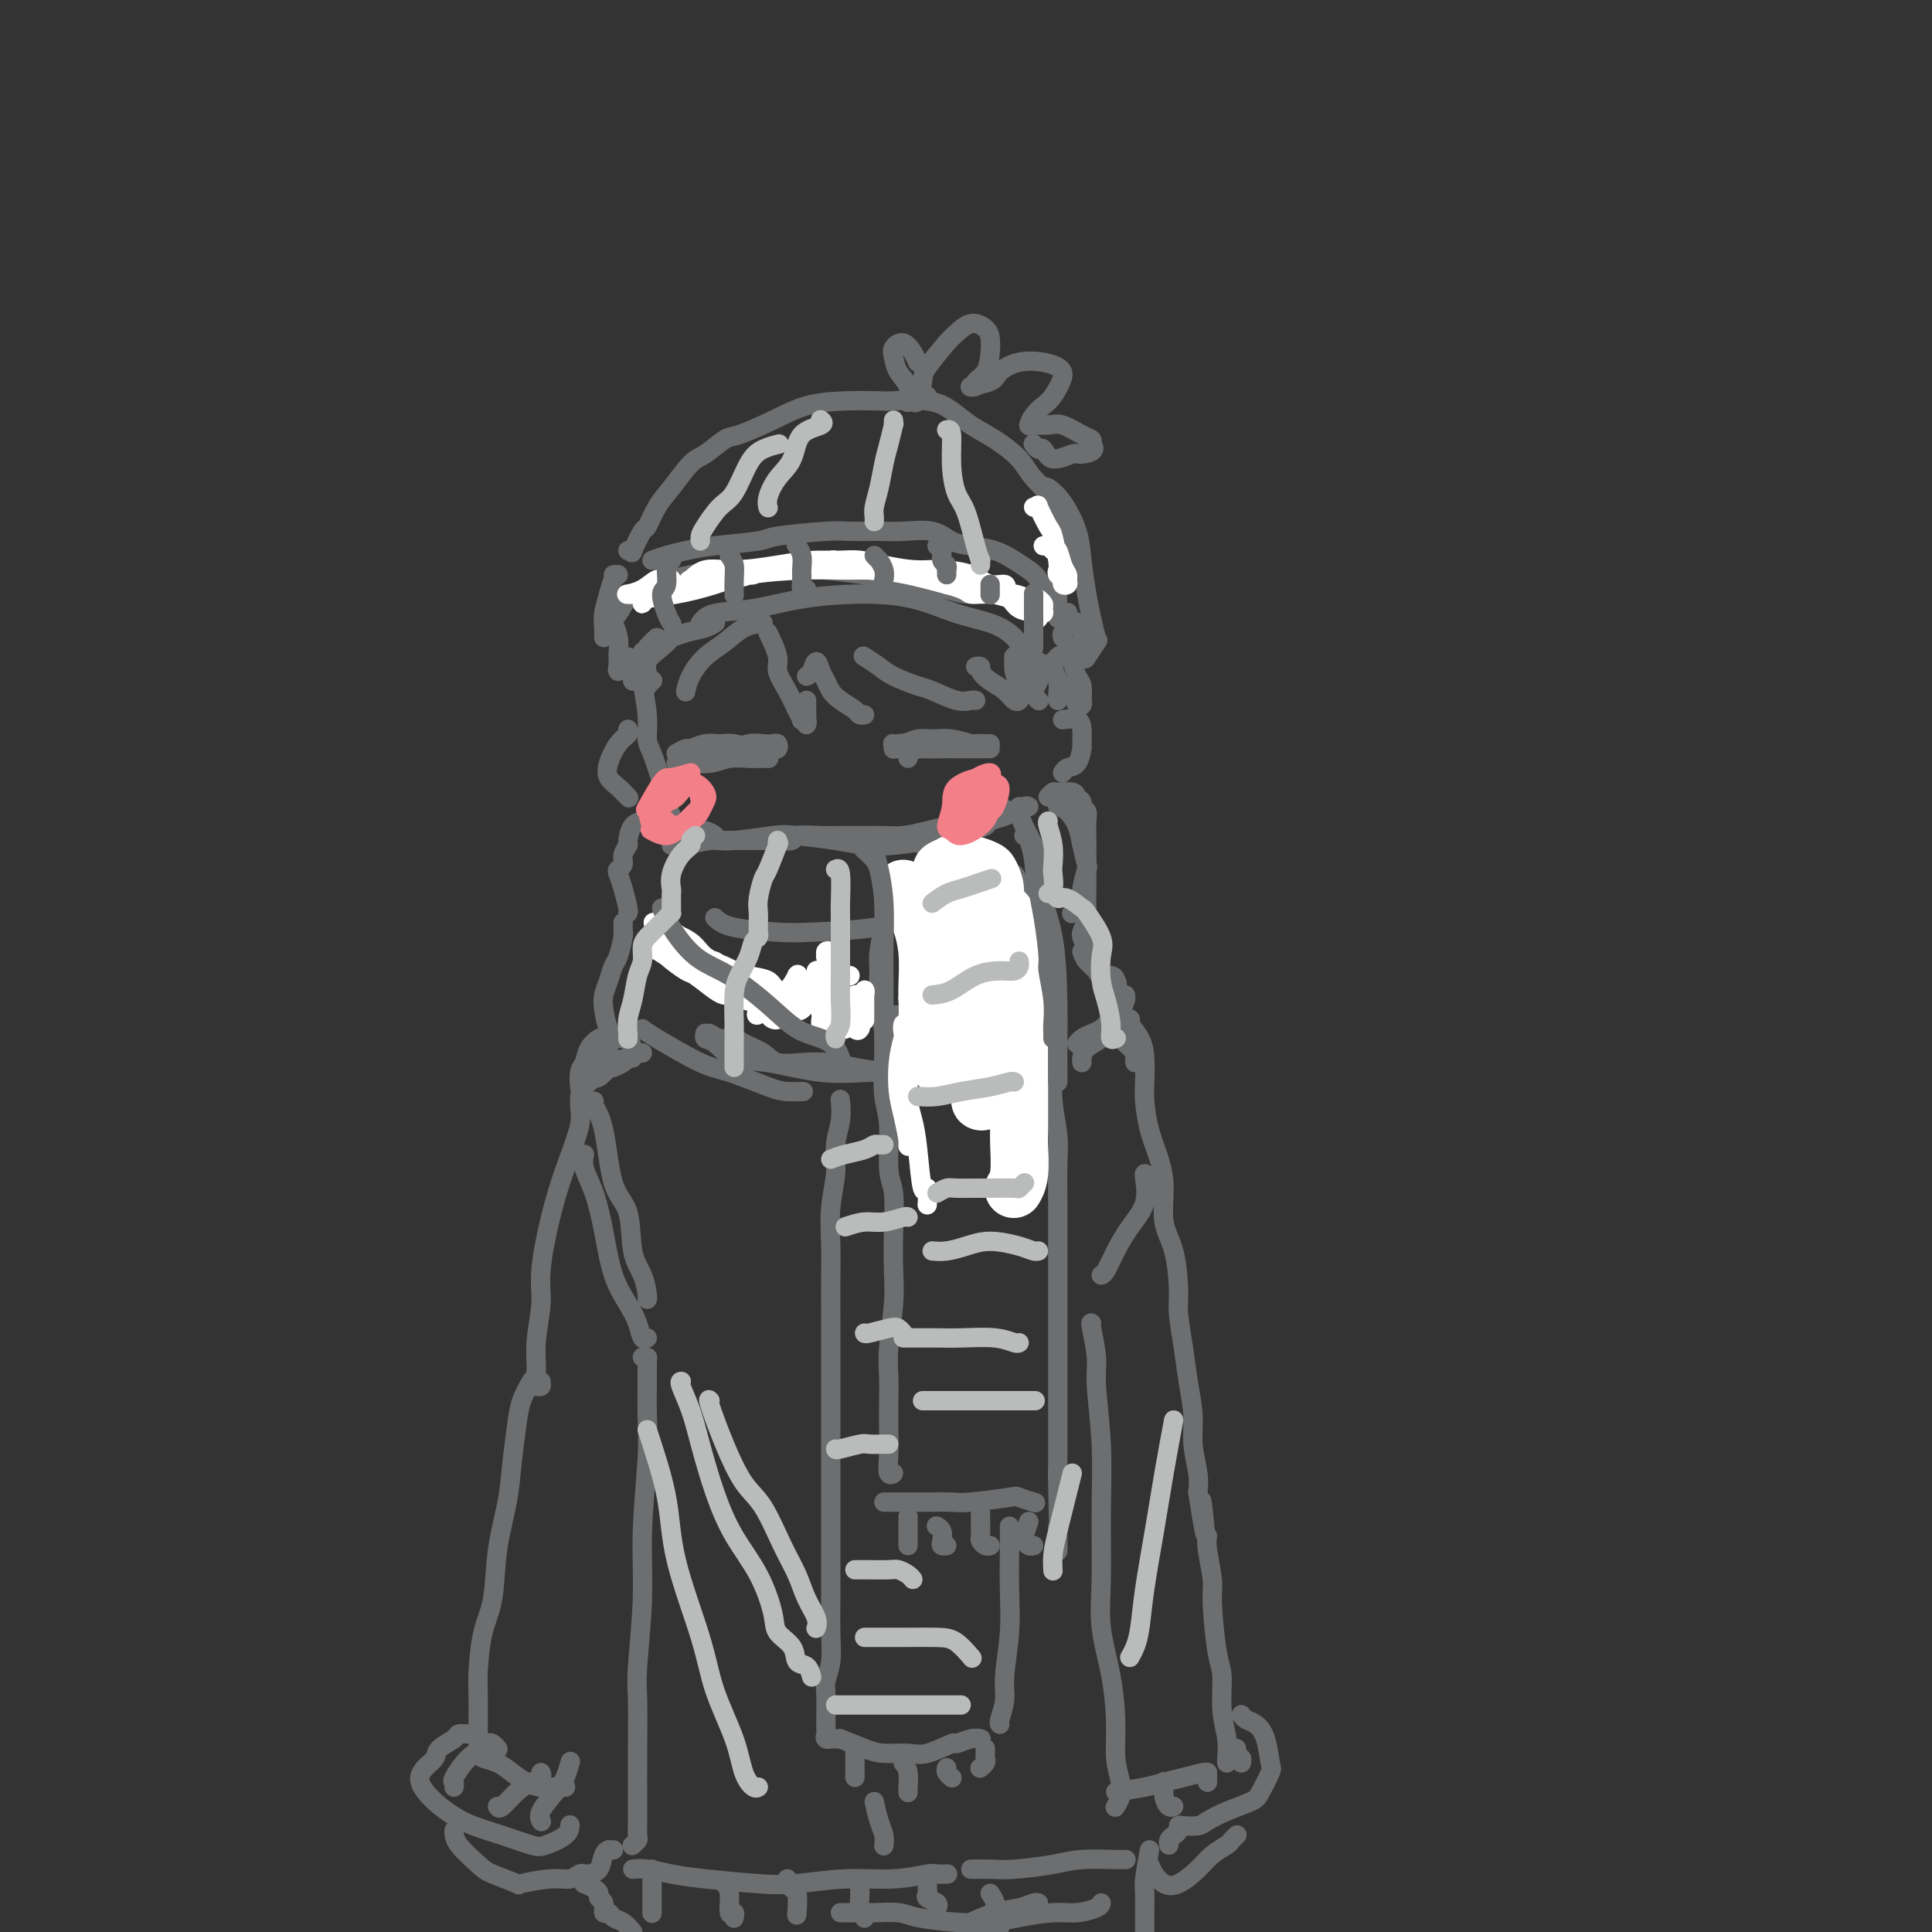 <svg viewBox='0 0 400 400' version='1.1' xmlns='http://www.w3.org/2000/svg' xmlns:xlink='http://www.w3.org/1999/xlink'><rect x="0" y="0" width="400" height="400" fill="#333333" stroke="none"/><g fill='none' stroke='rgb(109,110,112)' stroke-width='4' stroke-linecap='round' stroke-linejoin='round'><path d='M133,136c-0.008,-0.039 -0.017,-0.078 0,0c0.017,0.078 0.059,0.272 0,1c-0.059,0.728 -0.219,1.990 0,4c0.219,2.010 0.818,4.768 1,7c0.182,2.232 -0.053,3.939 0,5c0.053,1.061 0.395,1.476 1,3c0.605,1.524 1.472,4.156 2,6c0.528,1.844 0.716,2.901 1,4c0.284,1.099 0.665,2.242 1,3c0.335,0.758 0.626,1.131 1,2c0.374,0.869 0.831,2.234 1,3c0.169,0.766 0.048,0.933 0,1c-0.048,0.067 -0.024,0.033 0,0'/><path d='M139,175c0.323,-0.032 0.646,-0.065 1,0c0.354,0.065 0.741,0.227 2,0c1.259,-0.227 3.392,-0.843 5,-1c1.608,-0.157 2.690,0.143 5,0c2.310,-0.143 5.847,-0.731 8,-1c2.153,-0.269 2.921,-0.219 5,0c2.079,0.219 5.469,0.606 8,1c2.531,0.394 4.203,0.796 6,1c1.797,0.204 3.718,0.209 6,0c2.282,-0.209 4.924,-0.633 7,-1c2.076,-0.367 3.585,-0.675 5,-1c1.415,-0.325 2.737,-0.665 4,-1c1.263,-0.335 2.468,-0.664 3,-1c0.532,-0.336 0.390,-0.678 1,-1c0.610,-0.322 1.971,-0.622 3,-1c1.029,-0.378 1.726,-0.832 2,-1c0.274,-0.168 0.126,-0.049 0,0c-0.126,0.049 -0.230,0.027 0,0c0.230,-0.027 0.794,-0.059 1,0c0.206,0.059 0.056,0.208 0,0c-0.056,-0.208 -0.016,-0.774 0,-1c0.016,-0.226 0.008,-0.113 0,0'/><path d='M213,167c-0.201,-0.127 -0.402,-0.254 -1,0c-0.598,0.254 -1.593,0.891 -2,1c-0.407,0.109 -0.225,-0.308 -1,0c-0.775,0.308 -2.507,1.340 -4,2c-1.493,0.660 -2.748,0.947 -4,1c-1.252,0.053 -2.499,-0.129 -4,0c-1.501,0.129 -3.254,0.571 -5,1c-1.746,0.429 -3.485,0.847 -5,1c-1.515,0.153 -2.804,0.041 -4,0c-1.196,-0.041 -2.297,-0.012 -3,0c-0.703,0.012 -1.009,0.007 -2,0c-0.991,-0.007 -2.668,-0.016 -4,0c-1.332,0.016 -2.321,0.057 -4,0c-1.679,-0.057 -4.050,-0.211 -5,0c-0.950,0.211 -0.481,0.789 -1,1c-0.519,0.211 -2.027,0.057 -3,0c-0.973,-0.057 -1.410,-0.015 -2,0c-0.590,0.015 -1.332,0.005 -2,0c-0.668,-0.005 -1.263,-0.004 -2,0c-0.737,0.004 -1.616,0.011 -2,0c-0.384,-0.011 -0.272,-0.040 -1,0c-0.728,0.040 -2.294,0.151 -3,0c-0.706,-0.151 -0.552,-0.562 -1,-1c-0.448,-0.438 -1.499,-0.901 -2,-1c-0.501,-0.099 -0.452,0.167 -1,0c-0.548,-0.167 -1.693,-0.766 -2,-1c-0.307,-0.234 0.225,-0.101 0,0c-0.225,0.101 -1.207,0.172 -2,0c-0.793,-0.172 -1.396,-0.586 -2,-1'/><path d='M139,170c-1.491,-0.602 -0.217,-0.106 0,0c0.217,0.106 -0.621,-0.177 -1,0c-0.379,0.177 -0.298,0.815 0,1c0.298,0.185 0.812,-0.084 1,0c0.188,0.084 0.051,0.521 0,1c-0.051,0.479 -0.017,0.999 0,1c0.017,0.001 0.018,-0.517 0,-1c-0.018,-0.483 -0.054,-0.929 0,-1c0.054,-0.071 0.198,0.235 0,0c-0.198,-0.235 -0.739,-1.012 -1,-1c-0.261,0.012 -0.241,0.813 0,1c0.241,0.187 0.704,-0.238 1,0c0.296,0.238 0.426,1.141 1,2c0.574,0.859 1.593,1.674 2,2c0.407,0.326 0.204,0.163 0,0'/><path d='M134,169c-0.229,0.396 -0.458,0.791 -1,1c-0.542,0.209 -1.398,0.231 -2,1c-0.602,0.769 -0.949,2.286 -1,3c-0.051,0.714 0.196,0.624 0,1c-0.196,0.376 -0.834,1.219 -1,2c-0.166,0.781 0.141,1.502 0,2c-0.141,0.498 -0.731,0.775 -1,1c-0.269,0.225 -0.216,0.400 0,1c0.216,0.600 0.594,1.625 1,3c0.406,1.375 0.841,3.101 1,4c0.159,0.899 0.043,0.973 0,1c-0.043,0.027 -0.012,0.008 0,0c0.012,-0.008 0.006,-0.004 0,0'/><path d='M129,191c-0.002,0.309 -0.003,0.618 0,1c0.003,0.382 0.012,0.836 0,1c-0.012,0.164 -0.044,0.039 0,0c0.044,-0.039 0.166,0.009 0,1c-0.166,0.991 -0.619,2.925 -1,4c-0.381,1.075 -0.688,1.292 -1,2c-0.312,0.708 -0.628,1.907 -1,3c-0.372,1.093 -0.801,2.081 -1,3c-0.199,0.919 -0.170,1.769 0,3c0.170,1.231 0.479,2.841 1,4c0.521,1.159 1.254,1.866 2,2c0.746,0.134 1.507,-0.304 2,0c0.493,0.304 0.720,1.349 1,2c0.280,0.651 0.614,0.906 1,1c0.386,0.094 0.825,0.027 1,0c0.175,-0.027 0.088,-0.013 0,0'/><path d='M136,194c1.150,1.225 2.299,2.450 3,3c0.701,0.550 0.952,0.423 2,1c1.048,0.577 2.892,1.856 5,3c2.108,1.144 4.479,2.152 6,3c1.521,0.848 2.193,1.537 4,2c1.807,0.463 4.751,0.699 7,1c2.249,0.301 3.803,0.665 6,1c2.197,0.335 5.037,0.640 7,1c1.963,0.360 3.048,0.776 5,1c1.952,0.224 4.771,0.256 6,0c1.229,-0.256 0.869,-0.800 1,-1c0.131,-0.200 0.752,-0.057 1,0c0.248,0.057 0.124,0.029 0,0'/><path d='M215,184c-0.324,-0.375 -0.648,-0.750 -1,0c-0.352,0.750 -0.732,2.624 -1,4c-0.268,1.376 -0.426,2.253 -1,3c-0.574,0.747 -1.566,1.362 -2,2c-0.434,0.638 -0.312,1.298 -1,2c-0.688,0.702 -2.187,1.446 -3,2c-0.813,0.554 -0.939,0.919 -1,1c-0.061,0.081 -0.055,-0.122 0,0c0.055,0.122 0.159,0.569 0,1c-0.159,0.431 -0.581,0.847 -1,1c-0.419,0.153 -0.834,0.044 -1,0c-0.166,-0.044 -0.083,-0.022 0,0'/><path d='M174,203c-0.619,-0.423 -1.238,-0.845 -2,-1c-0.762,-0.155 -1.667,-0.042 -2,0c-0.333,0.042 -0.095,0.012 0,0c0.095,-0.012 0.048,-0.006 0,0'/><path d='M148,190c0.792,0.736 1.584,1.472 4,2c2.416,0.528 6.455,0.849 9,1c2.545,0.151 3.596,0.132 7,0c3.404,-0.132 9.160,-0.375 13,-1c3.840,-0.625 5.765,-1.630 7,-2c1.235,-0.370 1.782,-0.106 2,0c0.218,0.106 0.109,0.053 0,0'/><path d='M201,187c0.339,-0.030 0.679,-0.060 1,0c0.321,0.060 0.625,0.208 1,0c0.375,-0.208 0.821,-0.774 1,-1c0.179,-0.226 0.089,-0.113 0,0'/><path d='M219,167c0.642,0.172 1.283,0.344 2,1c0.717,0.656 1.508,1.797 2,3c0.492,1.203 0.683,2.468 1,4c0.317,1.532 0.760,3.333 1,4c0.240,0.667 0.275,0.202 0,1c-0.275,0.798 -0.862,2.858 -1,4c-0.138,1.142 0.173,1.364 0,2c-0.173,0.636 -0.830,1.686 -1,2c-0.170,0.314 0.147,-0.108 0,0c-0.147,0.108 -0.756,0.745 -1,1c-0.244,0.255 -0.122,0.127 0,0'/><path d='M224,197c0.202,0.645 0.404,1.290 1,2c0.596,0.710 1.585,1.486 2,2c0.415,0.514 0.255,0.767 1,1c0.745,0.233 2.396,0.447 3,1c0.604,0.553 0.160,1.446 0,2c-0.160,0.554 -0.035,0.768 0,1c0.035,0.232 -0.021,0.482 0,1c0.021,0.518 0.118,1.304 0,2c-0.118,0.696 -0.452,1.300 -1,2c-0.548,0.700 -1.310,1.494 -2,2c-0.690,0.506 -1.309,0.724 -2,1c-0.691,0.276 -1.453,0.610 -2,1c-0.547,0.390 -0.878,0.836 -1,1c-0.122,0.164 -0.035,0.047 0,0c0.035,-0.047 0.017,-0.023 0,0'/><path d='M204,220c-1.958,-0.085 -3.917,-0.169 -6,0c-2.083,0.169 -4.292,0.592 -6,1c-1.708,0.408 -2.917,0.803 -4,1c-1.083,0.197 -2.040,0.198 -4,0c-1.960,-0.198 -4.921,-0.595 -7,-1c-2.079,-0.405 -3.275,-0.819 -5,-1c-1.725,-0.181 -3.980,-0.130 -6,0c-2.020,0.130 -3.805,0.337 -5,0c-1.195,-0.337 -1.801,-1.218 -3,-2c-1.199,-0.782 -2.990,-1.463 -4,-2c-1.010,-0.537 -1.237,-0.929 -2,-1c-0.763,-0.071 -2.062,0.181 -3,0c-0.938,-0.181 -1.514,-0.794 -2,-1c-0.486,-0.206 -0.880,-0.006 -1,0c-0.120,0.006 0.034,-0.182 0,0c-0.034,0.182 -0.257,0.736 0,1c0.257,0.264 0.992,0.239 2,1c1.008,0.761 2.288,2.309 4,3c1.712,0.691 3.854,0.525 7,1c3.146,0.475 7.295,1.591 11,2c3.705,0.409 6.965,0.109 10,0c3.035,-0.109 5.844,-0.029 8,0c2.156,0.029 3.657,0.008 5,0c1.343,-0.008 2.526,-0.002 3,0c0.474,0.002 0.237,0.001 0,0'/><path d='M179,176c-0.204,-0.186 -0.409,-0.372 0,0c0.409,0.372 1.431,1.300 2,2c0.569,0.700 0.684,1.170 1,2c0.316,0.830 0.831,2.020 1,3c0.169,0.980 -0.008,1.749 0,3c0.008,1.251 0.202,2.984 0,5c-0.202,2.016 -0.800,4.315 -1,6c-0.200,1.685 -0.002,2.758 0,4c0.002,1.242 -0.192,2.655 0,5c0.192,2.345 0.768,5.622 1,8c0.232,2.378 0.118,3.858 0,6c-0.118,2.142 -0.242,4.948 0,7c0.242,2.052 0.849,3.352 1,6c0.151,2.648 -0.155,6.644 0,9c0.155,2.356 0.770,3.073 1,5c0.230,1.927 0.076,5.064 0,8c-0.076,2.936 -0.073,5.673 0,8c0.073,2.327 0.216,4.246 0,7c-0.216,2.754 -0.789,6.343 -1,9c-0.211,2.657 -0.058,4.384 0,6c0.058,1.616 0.020,3.123 0,5c-0.020,1.877 -0.023,4.126 0,6c0.023,1.874 0.073,3.374 0,5c-0.073,1.626 -0.268,3.378 0,4c0.268,0.622 1.000,0.115 1,0c0.000,-0.115 -0.731,0.161 -1,0c-0.269,-0.161 -0.077,-0.760 0,-1c0.077,-0.240 0.038,-0.120 0,0'/><path d='M191,175c-0.074,0.034 -0.148,0.067 1,0c1.148,-0.067 3.518,-0.235 5,0c1.482,0.235 2.074,0.875 3,1c0.926,0.125 2.184,-0.263 3,0c0.816,0.263 1.188,1.176 2,2c0.812,0.824 2.063,1.559 3,2c0.937,0.441 1.562,0.587 2,1c0.438,0.413 0.691,1.092 1,2c0.309,0.908 0.673,2.045 1,3c0.327,0.955 0.616,1.728 1,3c0.384,1.272 0.863,3.044 1,4c0.137,0.956 -0.069,1.097 0,2c0.069,0.903 0.411,2.567 1,4c0.589,1.433 1.425,2.635 2,4c0.575,1.365 0.890,2.892 1,5c0.110,2.108 0.015,4.798 0,7c-0.015,2.202 0.048,3.916 0,6c-0.048,2.084 -0.209,4.538 0,7c0.209,2.462 0.788,4.933 1,7c0.212,2.067 0.057,3.732 0,6c-0.057,2.268 -0.015,5.140 0,8c0.015,2.860 0.004,5.710 0,8c-0.004,2.290 -0.001,4.022 0,6c0.001,1.978 0.000,4.201 0,7c-0.000,2.799 -0.000,6.173 0,9c0.000,2.827 0.000,5.108 0,7c-0.000,1.892 -0.000,3.397 0,5c0.000,1.603 0.000,3.306 0,5c-0.000,1.694 -0.000,3.379 0,5c0.000,1.621 0.000,3.177 0,4c-0.000,0.823 -0.000,0.911 0,1'/><path d='M219,306c0.311,16.244 0.089,5.356 0,1c-0.089,-4.356 -0.044,-2.178 0,0'/><path d='M183,311c0.332,-0.002 0.664,-0.004 2,0c1.336,0.004 3.675,0.014 6,0c2.325,-0.014 4.634,-0.053 6,0c1.366,0.053 1.789,0.196 4,0c2.211,-0.196 6.211,-0.733 8,-1c1.789,-0.267 1.366,-0.264 2,0c0.634,0.264 2.324,0.790 3,1c0.676,0.210 0.338,0.105 0,0'/><path d='M174,228c-0.033,-0.339 -0.065,-0.678 0,0c0.065,0.678 0.228,2.372 0,4c-0.228,1.628 -0.846,3.191 -1,5c-0.154,1.809 0.155,3.864 0,6c-0.155,2.136 -0.774,4.353 -1,7c-0.226,2.647 -0.061,5.724 0,8c0.061,2.276 0.016,3.749 0,6c-0.016,2.251 -0.004,5.278 0,9c0.004,3.722 0.001,8.139 0,11c-0.001,2.861 -0.000,4.165 0,7c0.000,2.835 0.000,7.200 0,11c-0.000,3.800 -0.000,7.036 0,9c0.000,1.964 0.001,2.657 0,5c-0.001,2.343 -0.004,6.336 0,9c0.004,2.664 0.015,3.999 0,6c-0.015,2.001 -0.057,4.669 0,7c0.057,2.331 0.211,4.323 0,6c-0.211,1.677 -0.789,3.037 -1,4c-0.211,0.963 -0.057,1.529 0,3c0.057,1.471 0.016,3.847 0,5c-0.016,1.153 -0.006,1.083 0,1c0.006,-0.083 0.007,-0.180 0,0c-0.007,0.180 -0.021,0.637 0,1c0.021,0.363 0.076,0.633 0,1c-0.076,0.367 -0.284,0.830 0,1c0.284,0.170 1.060,0.045 1,0c-0.060,-0.045 -0.955,-0.012 -1,0c-0.045,0.012 0.761,0.003 1,0c0.239,-0.003 -0.090,-0.001 0,0c0.090,0.001 0.597,0.000 1,0c0.403,-0.000 0.701,-0.000 1,0'/><path d='M174,360c1.423,0.545 3.482,1.406 5,2c1.518,0.594 2.495,0.920 4,1c1.505,0.080 3.537,-0.088 5,0c1.463,0.088 2.357,0.430 4,0c1.643,-0.430 4.034,-1.632 5,-2c0.966,-0.368 0.508,0.097 1,0c0.492,-0.097 1.936,-0.758 3,-1c1.064,-0.242 1.748,-0.065 2,0c0.252,0.065 0.072,0.019 0,0c-0.072,-0.019 -0.036,-0.009 0,0'/><path d='M209,316c-0.002,0.157 -0.005,0.313 0,1c0.005,0.687 0.016,1.904 0,4c-0.016,2.096 -0.061,5.069 0,8c0.061,2.931 0.226,5.819 0,9c-0.226,3.181 -0.845,6.656 -1,9c-0.155,2.344 0.154,3.556 0,5c-0.154,1.444 -0.772,3.120 -1,4c-0.228,0.880 -0.065,0.966 0,1c0.065,0.034 0.033,0.017 0,0'/><path d='M140,156c0.803,-0.454 1.606,-0.907 2,-1c0.394,-0.093 0.378,0.175 1,0c0.622,-0.175 1.882,-0.793 3,-1c1.118,-0.207 2.092,-0.003 3,0c0.908,0.003 1.749,-0.196 3,0c1.251,0.196 2.913,0.785 4,1c1.087,0.215 1.598,0.054 2,0c0.402,-0.054 0.694,-0.000 1,0c0.306,0.000 0.627,-0.052 1,0c0.373,0.052 0.799,0.209 1,0c0.201,-0.209 0.176,-0.784 0,-1c-0.176,-0.216 -0.505,-0.074 -1,0c-0.495,0.074 -1.158,0.079 -2,0c-0.842,-0.079 -1.864,-0.242 -3,0c-1.136,0.242 -2.386,0.888 -4,1c-1.614,0.112 -3.591,-0.310 -5,0c-1.409,0.310 -2.248,1.351 -3,2c-0.752,0.649 -1.415,0.907 -2,1c-0.585,0.093 -1.091,0.021 -1,0c0.091,-0.021 0.780,0.008 1,0c0.220,-0.008 -0.030,-0.055 1,0c1.030,0.055 3.341,0.211 5,0c1.659,-0.211 2.665,-0.789 4,-1c1.335,-0.211 2.999,-0.057 4,0c1.001,0.057 1.341,0.015 2,0c0.659,-0.015 1.639,-0.004 2,0c0.361,0.004 0.103,0.001 0,0c-0.103,-0.001 -0.052,-0.001 0,0'/><path d='M185,154c-0.153,-0.031 -0.307,-0.062 0,0c0.307,0.062 1.074,0.217 2,0c0.926,-0.217 2.012,-0.804 3,-1c0.988,-0.196 1.879,0.000 3,0c1.121,-0.000 2.473,-0.196 4,0c1.527,0.196 3.229,0.785 4,1c0.771,0.215 0.612,0.058 1,0c0.388,-0.058 1.324,-0.015 2,0c0.676,0.015 1.091,0.004 1,0c-0.091,-0.004 -0.689,-0.001 -1,0c-0.311,0.001 -0.336,0.001 -1,0c-0.664,-0.001 -1.968,-0.001 -3,0c-1.032,0.001 -1.793,0.004 -3,0c-1.207,-0.004 -2.859,-0.015 -4,0c-1.141,0.015 -1.770,0.057 -3,0c-1.230,-0.057 -3.059,-0.211 -4,0c-0.941,0.211 -0.993,0.789 -1,1c-0.007,0.211 0.033,0.057 0,0c-0.033,-0.057 -0.138,-0.015 0,0c0.138,0.015 0.520,0.004 1,0c0.480,-0.004 1.057,-0.001 2,0c0.943,0.001 2.253,0.000 3,0c0.747,-0.000 0.932,-0.000 1,0c0.068,0.000 0.019,0.000 0,0c-0.019,-0.000 -0.010,-0.000 0,0'/><path d='M220,149c1.154,-0.137 2.307,-0.275 3,0c0.693,0.275 0.925,0.962 1,2c0.075,1.038 -0.008,2.425 0,3c0.008,0.575 0.107,0.336 0,1c-0.107,0.664 -0.420,2.229 -1,3c-0.580,0.771 -1.425,0.746 -2,1c-0.575,0.254 -0.878,0.787 -1,1c-0.122,0.213 -0.061,0.107 0,0'/><path d='M130,151c0.169,0.296 0.338,0.593 0,1c-0.338,0.407 -1.183,0.926 -2,2c-0.817,1.074 -1.606,2.705 -2,4c-0.394,1.295 -0.393,2.256 0,3c0.393,0.744 1.177,1.272 2,2c0.823,0.728 1.683,1.658 2,2c0.317,0.342 0.091,0.098 0,0c-0.091,-0.098 -0.045,-0.049 0,0'/><path d='M159,131c0.892,1.867 1.784,3.733 2,5c0.216,1.267 -0.244,1.933 0,3c0.244,1.067 1.194,2.533 2,4c0.806,1.467 1.470,2.933 2,4c0.530,1.067 0.927,1.735 1,2c0.073,0.265 -0.176,0.127 0,0c0.176,-0.127 0.779,-0.244 1,0c0.221,0.244 0.059,0.850 0,1c-0.059,0.150 -0.016,-0.156 0,-1c0.016,-0.844 0.004,-2.227 0,-3c-0.004,-0.773 -0.001,-0.935 0,-1c0.001,-0.065 0.001,-0.032 0,0'/><path d='M167,140c0.333,-0.148 0.666,-0.297 1,-1c0.334,-0.703 0.669,-1.962 1,-2c0.331,-0.038 0.660,1.145 1,2c0.340,0.855 0.693,1.382 1,2c0.307,0.618 0.569,1.329 1,2c0.431,0.671 1.030,1.304 2,2c0.970,0.696 2.312,1.455 3,2c0.688,0.545 0.724,0.878 1,1c0.276,0.122 0.793,0.035 1,0c0.207,-0.035 0.103,-0.017 0,0'/><path d='M179,136c0.076,0.049 0.153,0.097 0,0c-0.153,-0.097 -0.535,-0.340 0,0c0.535,0.340 1.988,1.261 3,2c1.012,0.739 1.584,1.294 3,2c1.416,0.706 3.675,1.562 5,2c1.325,0.438 1.714,0.457 3,1c1.286,0.543 3.468,1.609 5,2c1.532,0.391 2.412,0.105 3,0c0.588,-0.105 0.882,-0.030 1,0c0.118,0.030 0.059,0.015 0,0'/><path d='M203,138c-0.547,0.017 -1.093,0.035 -1,0c0.093,-0.035 0.826,-0.121 1,0c0.174,0.121 -0.212,0.450 0,1c0.212,0.550 1.023,1.322 2,2c0.977,0.678 2.119,1.262 3,2c0.881,0.738 1.500,1.629 2,2c0.500,0.371 0.880,0.221 1,0c0.120,-0.221 -0.020,-0.514 0,-1c0.020,-0.486 0.200,-1.164 0,-2c-0.200,-0.836 -0.782,-1.829 -1,-3c-0.218,-1.171 -0.074,-2.521 0,-3c0.074,-0.479 0.076,-0.086 0,0c-0.076,0.086 -0.230,-0.134 0,0c0.230,0.134 0.845,0.624 1,1c0.155,0.376 -0.151,0.640 0,1c0.151,0.360 0.757,0.817 1,1c0.243,0.183 0.121,0.091 0,0'/><path d='M158,129c-1.337,0.148 -2.674,0.296 -4,1c-1.326,0.704 -2.643,1.965 -4,3c-1.357,1.035 -2.756,1.844 -4,3c-1.244,1.156 -2.335,2.657 -3,4c-0.665,1.343 -0.904,2.526 -1,3c-0.096,0.474 -0.048,0.237 0,0'/><path d='M139,132c-0.495,0.580 -0.990,1.160 -2,2c-1.010,0.840 -2.534,1.939 -3,3c-0.466,1.061 0.128,2.084 0,3c-0.128,0.916 -0.976,1.723 -1,2c-0.024,0.277 0.777,0.023 1,0c0.223,-0.023 -0.132,0.186 0,0c0.132,-0.186 0.752,-0.767 1,-1c0.248,-0.233 0.124,-0.116 0,0'/><path d='M136,132c-0.649,0.589 -1.298,1.177 -2,2c-0.702,0.823 -1.456,1.880 -2,3c-0.544,1.120 -0.877,2.301 -1,3c-0.123,0.699 -0.035,0.914 0,1c0.035,0.086 0.018,0.043 0,0'/><path d='M130,136c-0.845,0.708 -1.691,1.416 -2,2c-0.309,0.584 -0.083,1.045 0,1c0.083,-0.045 0.023,-0.595 0,-1c-0.023,-0.405 -0.010,-0.665 0,-1c0.010,-0.335 0.016,-0.745 0,-1c-0.016,-0.255 -0.055,-0.357 0,-1c0.055,-0.643 0.202,-1.829 0,-3c-0.202,-1.171 -0.755,-2.327 -1,-3c-0.245,-0.673 -0.182,-0.862 0,-1c0.182,-0.138 0.481,-0.226 1,-1c0.519,-0.774 1.256,-2.235 2,-3c0.744,-0.765 1.494,-0.836 2,-1c0.506,-0.164 0.768,-0.422 2,-1c1.232,-0.578 3.434,-1.475 5,-2c1.566,-0.525 2.495,-0.677 4,-1c1.505,-0.323 3.587,-0.815 6,-1c2.413,-0.185 5.158,-0.062 7,0c1.842,0.062 2.779,0.061 5,0c2.221,-0.061 5.724,-0.184 9,0c3.276,0.184 6.325,0.675 9,1c2.675,0.325 4.978,0.485 8,1c3.022,0.515 6.765,1.384 9,2c2.235,0.616 2.963,0.980 5,1c2.037,0.020 5.382,-0.303 8,0c2.618,0.303 4.509,1.233 6,2c1.491,0.767 2.582,1.371 4,2c1.418,0.629 3.165,1.282 4,2c0.835,0.718 0.760,1.502 1,2c0.240,0.498 0.795,0.711 1,1c0.205,0.289 0.058,0.654 0,1c-0.058,0.346 -0.029,0.673 0,1'/><path d='M225,134c0.333,0.833 0.167,0.417 0,0'/><path d='M145,129c0.587,-0.784 1.175,-1.568 3,-2c1.825,-0.432 4.888,-0.512 8,-1c3.112,-0.488 6.274,-1.383 10,-2c3.726,-0.617 8.016,-0.957 12,-1c3.984,-0.043 7.662,0.209 11,1c3.338,0.791 6.337,2.120 9,3c2.663,0.880 4.990,1.310 7,2c2.010,0.690 3.704,1.639 5,3c1.296,1.361 2.193,3.133 3,4c0.807,0.867 1.525,0.828 2,1c0.475,0.172 0.709,0.555 1,1c0.291,0.445 0.641,0.953 1,1c0.359,0.047 0.727,-0.367 1,-1c0.273,-0.633 0.451,-1.486 1,-2c0.549,-0.514 1.471,-0.689 2,-1c0.529,-0.311 0.667,-0.756 1,-1c0.333,-0.244 0.863,-0.285 1,0c0.137,0.285 -0.119,0.897 0,1c0.119,0.103 0.615,-0.302 1,-1c0.385,-0.698 0.661,-1.690 1,-2c0.339,-0.310 0.742,0.060 1,0c0.258,-0.060 0.370,-0.552 0,0c-0.370,0.552 -1.223,2.148 -2,3c-0.777,0.852 -1.478,0.960 -2,1c-0.522,0.040 -0.863,0.011 -1,0c-0.137,-0.011 -0.068,-0.006 0,0'/><path d='M127,119c0.514,-0.049 1.027,-0.099 1,0c-0.027,0.099 -0.596,0.345 -1,1c-0.404,0.655 -0.644,1.717 -1,3c-0.356,1.283 -0.827,2.785 -1,4c-0.173,1.215 -0.046,2.143 0,3c0.046,0.857 0.012,1.642 0,2c-0.012,0.358 -0.003,0.289 0,0c0.003,-0.289 0.001,-0.797 0,-1c-0.001,-0.203 -0.000,-0.102 0,0'/><path d='M135,116c0.927,-0.333 1.855,-0.666 3,-1c1.145,-0.334 2.509,-0.668 4,-1c1.491,-0.332 3.110,-0.663 6,-1c2.890,-0.337 7.052,-0.679 9,-1c1.948,-0.321 1.680,-0.621 4,-1c2.320,-0.379 7.226,-0.835 10,-1c2.774,-0.165 3.417,-0.037 5,0c1.583,0.037 4.106,-0.015 6,0c1.894,0.015 3.160,0.097 5,0c1.840,-0.097 4.253,-0.374 6,0c1.747,0.374 2.828,1.399 4,2c1.172,0.601 2.435,0.778 4,1c1.565,0.222 3.431,0.488 5,1c1.569,0.512 2.840,1.269 4,2c1.160,0.731 2.209,1.436 3,2c0.791,0.564 1.325,0.988 2,2c0.675,1.012 1.491,2.611 2,3c0.509,0.389 0.711,-0.434 1,0c0.289,0.434 0.666,2.123 1,3c0.334,0.877 0.626,0.942 1,1c0.374,0.058 0.828,0.109 1,0c0.172,-0.109 0.060,-0.379 0,0c-0.060,0.379 -0.069,1.408 0,2c0.069,0.592 0.214,0.746 0,1c-0.214,0.254 -0.788,0.607 -1,1c-0.212,0.393 -0.060,0.827 0,1c0.060,0.173 0.030,0.087 0,0'/><path d='M130,114c0.478,-0.120 0.957,-0.241 1,0c0.043,0.241 -0.348,0.843 0,0c0.348,-0.843 1.437,-3.129 2,-4c0.563,-0.871 0.600,-0.325 1,-1c0.400,-0.675 1.164,-2.570 2,-4c0.836,-1.430 1.742,-2.395 3,-4c1.258,-1.605 2.866,-3.850 4,-5c1.134,-1.150 1.795,-1.204 3,-2c1.205,-0.796 2.956,-2.332 4,-3c1.044,-0.668 1.383,-0.466 3,-1c1.617,-0.534 4.512,-1.803 7,-3c2.488,-1.197 4.570,-2.322 7,-3c2.430,-0.678 5.209,-0.909 8,-1c2.791,-0.091 5.592,-0.044 7,0c1.408,0.044 1.421,0.083 3,0c1.579,-0.083 4.723,-0.287 7,0c2.277,0.287 3.685,1.065 5,2c1.315,0.935 2.535,2.026 4,3c1.465,0.974 3.175,1.832 5,3c1.825,1.168 3.765,2.646 5,4c1.235,1.354 1.764,2.585 3,4c1.236,1.415 3.179,3.013 4,5c0.821,1.987 0.521,4.362 1,6c0.479,1.638 1.736,2.539 2,4c0.264,1.461 -0.465,3.482 -1,5c-0.535,1.518 -0.875,2.533 -1,4c-0.125,1.467 -0.033,3.388 0,4c0.033,0.612 0.009,-0.083 0,0c-0.009,0.083 -0.002,0.946 0,1c0.002,0.054 0.001,-0.699 0,-1c-0.001,-0.301 -0.000,-0.151 0,0'/><path d='M192,82c-0.710,0.451 -1.420,0.903 -2,1c-0.580,0.097 -1.032,-0.159 -1,0c0.032,0.159 0.546,0.735 1,0c0.454,-0.735 0.848,-2.779 1,-4c0.152,-1.221 0.061,-1.617 1,-3c0.939,-1.383 2.907,-3.752 4,-5c1.093,-1.248 1.313,-1.374 2,-2c0.687,-0.626 1.843,-1.752 3,-2c1.157,-0.248 2.316,0.381 3,1c0.684,0.619 0.893,1.227 1,2c0.107,0.773 0.112,1.710 0,3c-0.112,1.290 -0.342,2.932 -1,4c-0.658,1.068 -1.745,1.563 -2,2c-0.255,0.437 0.321,0.817 0,1c-0.321,0.183 -1.538,0.167 -1,0c0.538,-0.167 2.830,-0.487 4,-1c1.170,-0.513 1.219,-1.219 2,-2c0.781,-0.781 2.294,-1.635 4,-2c1.706,-0.365 3.604,-0.239 5,0c1.396,0.239 2.291,0.591 3,1c0.709,0.409 1.233,0.874 1,2c-0.233,1.126 -1.224,2.915 -2,4c-0.776,1.085 -1.337,1.468 -2,2c-0.663,0.532 -1.427,1.212 -2,2c-0.573,0.788 -0.953,1.682 -1,2c-0.047,0.318 0.240,0.060 1,0c0.760,-0.060 1.994,0.078 3,0c1.006,-0.078 1.785,-0.371 3,0c1.215,0.371 2.866,1.408 4,2c1.134,0.592 1.753,0.741 2,1c0.247,0.259 0.124,0.630 0,1'/><path d='M226,92c1.468,1.406 -0.863,1.923 -2,2c-1.137,0.077 -1.079,-0.284 -2,0c-0.921,0.284 -2.821,1.215 -4,1c-1.179,-0.215 -1.636,-1.574 -2,-2c-0.364,-0.426 -0.634,0.082 -1,0c-0.366,-0.082 -0.829,-0.753 -1,-1c-0.171,-0.247 -0.049,-0.071 0,0c0.049,0.071 0.024,0.035 0,0'/><path d='M190,75c-0.256,-0.599 -0.512,-1.199 -1,-2c-0.488,-0.801 -1.209,-1.804 -2,-2c-0.791,-0.196 -1.652,0.414 -2,1c-0.348,0.586 -0.185,1.149 0,2c0.185,0.851 0.390,1.991 1,3c0.610,1.009 1.626,1.887 2,3c0.374,1.113 0.107,2.461 0,3c-0.107,0.539 -0.053,0.270 0,0'/><path d='M216,101c0.168,-0.194 0.335,-0.387 1,0c0.665,0.387 1.827,1.355 3,3c1.173,1.645 2.356,3.969 3,6c0.644,2.031 0.749,3.771 1,6c0.251,2.229 0.648,4.948 1,7c0.352,2.052 0.658,3.437 1,5c0.342,1.563 0.721,3.306 1,4c0.279,0.694 0.460,0.341 0,1c-0.460,0.659 -1.560,2.331 -2,3c-0.440,0.669 -0.220,0.334 0,0'/><path d='M221,136c0.340,0.119 0.679,0.237 1,1c0.321,0.763 0.623,2.170 1,3c0.377,0.830 0.829,1.084 1,2c0.171,0.916 0.060,2.493 0,3c-0.060,0.507 -0.069,-0.057 0,0c0.069,0.057 0.214,0.733 0,1c-0.214,0.267 -0.789,0.123 -1,0c-0.211,-0.123 -0.059,-0.227 0,-1c0.059,-0.773 0.023,-2.215 0,-3c-0.023,-0.785 -0.034,-0.914 0,-1c0.034,-0.086 0.114,-0.128 0,0c-0.114,0.128 -0.423,0.427 -1,1c-0.577,0.573 -1.423,1.420 -2,2c-0.577,0.580 -0.886,0.893 -1,1c-0.114,0.107 -0.035,0.009 0,0c0.035,-0.009 0.025,0.073 0,0c-0.025,-0.073 -0.066,-0.301 0,-1c0.066,-0.699 0.239,-1.870 0,-3c-0.239,-1.130 -0.891,-2.219 -1,-3c-0.109,-0.781 0.324,-1.254 0,-1c-0.324,0.254 -1.403,1.235 -2,2c-0.597,0.765 -0.710,1.315 -1,2c-0.290,0.685 -0.757,1.504 -1,2c-0.243,0.496 -0.261,0.669 0,1c0.261,0.331 0.801,0.820 1,1c0.199,0.180 0.057,0.051 0,0c-0.057,-0.051 -0.028,-0.026 0,0'/></g>
<g fill='none' stroke='rgb(255,255,255)' stroke-width='4' stroke-linecap='round' stroke-linejoin='round'><path d='M139,120c-0.263,0.052 -0.526,0.105 -1,0c-0.474,-0.105 -1.160,-0.367 -2,0c-0.840,0.367 -1.833,1.363 -3,2c-1.167,0.637 -2.509,0.914 -3,1c-0.491,0.086 -0.130,-0.018 0,0c0.130,0.018 0.028,0.158 1,0c0.972,-0.158 3.018,-0.616 5,-1c1.982,-0.384 3.901,-0.696 6,-1c2.099,-0.304 4.380,-0.600 6,-1c1.620,-0.400 2.580,-0.903 4,-1c1.420,-0.097 3.299,0.210 4,0c0.701,-0.210 0.222,-0.939 0,-1c-0.222,-0.061 -0.189,0.547 -1,1c-0.811,0.453 -2.466,0.753 -4,1c-1.534,0.247 -2.947,0.441 -5,1c-2.053,0.559 -4.744,1.482 -7,2c-2.256,0.518 -4.075,0.630 -5,1c-0.925,0.370 -0.956,0.996 -1,1c-0.044,0.004 -0.100,-0.616 1,-1c1.100,-0.384 3.358,-0.534 6,-1c2.642,-0.466 5.669,-1.249 8,-2c2.331,-0.751 3.965,-1.469 7,-2c3.035,-0.531 7.469,-0.875 11,-1c3.531,-0.125 6.157,-0.033 8,0c1.843,0.033 2.903,0.005 4,0c1.097,-0.005 2.230,0.012 3,0c0.770,-0.012 1.175,-0.055 1,0c-0.175,0.055 -0.932,0.207 -2,0c-1.068,-0.207 -2.448,-0.773 -4,-1c-1.552,-0.227 -3.276,-0.113 -5,0'/><path d='M171,117c-3.351,0.028 -6.728,0.598 -10,1c-3.272,0.402 -6.439,0.636 -9,1c-2.561,0.364 -4.517,0.858 -6,1c-1.483,0.142 -2.493,-0.070 -3,0c-0.507,0.070 -0.510,0.421 0,0c0.510,-0.421 1.532,-1.613 3,-2c1.468,-0.387 3.382,0.030 6,0c2.618,-0.030 5.941,-0.506 9,-1c3.059,-0.494 5.855,-1.006 9,-1c3.145,0.006 6.641,0.531 10,1c3.359,0.469 6.582,0.881 9,1c2.418,0.119 4.032,-0.055 6,0c1.968,0.055 4.290,0.340 6,1c1.710,0.660 2.809,1.695 4,2c1.191,0.305 2.475,-0.120 3,0c0.525,0.120 0.292,0.785 0,1c-0.292,0.215 -0.641,-0.018 -1,0c-0.359,0.018 -0.727,0.289 -2,0c-1.273,-0.289 -3.449,-1.139 -5,-2c-1.551,-0.861 -2.476,-1.733 -4,-2c-1.524,-0.267 -3.646,0.072 -6,0c-2.354,-0.072 -4.939,-0.555 -7,-1c-2.061,-0.445 -3.599,-0.852 -5,-1c-1.401,-0.148 -2.665,-0.037 -4,0c-1.335,0.037 -2.739,-0.001 -3,0c-0.261,0.001 0.622,0.041 1,0c0.378,-0.041 0.250,-0.163 1,0c0.750,0.163 2.376,0.611 4,1c1.624,0.389 3.245,0.720 5,1c1.755,0.280 3.644,0.509 6,1c2.356,0.491 5.178,1.246 8,2'/><path d='M196,121c4.770,1.243 4.196,1.850 5,2c0.804,0.150 2.986,-0.156 5,0c2.014,0.156 3.859,0.775 5,1c1.141,0.225 1.579,0.056 2,0c0.421,-0.056 0.824,-0.000 1,0c0.176,0.000 0.123,-0.056 0,0c-0.123,0.056 -0.318,0.222 -1,0c-0.682,-0.222 -1.851,-0.834 -3,-1c-1.149,-0.166 -2.277,0.113 -4,0c-1.723,-0.113 -4.042,-0.619 -5,-1c-0.958,-0.381 -0.554,-0.636 -1,-1c-0.446,-0.364 -1.743,-0.837 -2,-1c-0.257,-0.163 0.526,-0.017 1,0c0.474,0.017 0.639,-0.094 1,0c0.361,0.094 0.917,0.392 2,1c1.083,0.608 2.692,1.525 4,2c1.308,0.475 2.316,0.506 3,1c0.684,0.494 1.044,1.449 2,2c0.956,0.551 2.509,0.698 3,1c0.491,0.302 -0.079,0.757 0,1c0.079,0.243 0.807,0.273 1,0c0.193,-0.273 -0.148,-0.847 0,-1c0.148,-0.153 0.786,0.117 1,0c0.214,-0.117 0.006,-0.619 0,-1c-0.006,-0.381 0.191,-0.641 0,-1c-0.191,-0.359 -0.769,-0.817 -1,-1c-0.231,-0.183 -0.116,-0.092 0,0'/><path d='M214,105c0.477,0.115 0.955,0.230 1,0c0.045,-0.230 -0.341,-0.805 0,0c0.341,0.805 1.411,2.989 2,4c0.589,1.011 0.698,0.848 1,2c0.302,1.152 0.798,3.619 1,5c0.202,1.381 0.111,1.677 0,2c-0.111,0.323 -0.240,0.672 0,1c0.240,0.328 0.850,0.635 1,1c0.150,0.365 -0.159,0.787 0,1c0.159,0.213 0.786,0.218 1,0c0.214,-0.218 0.015,-0.660 0,-1c-0.015,-0.340 0.154,-0.578 0,-1c-0.154,-0.422 -0.630,-1.028 -1,-2c-0.370,-0.972 -0.635,-2.310 -1,-3c-0.365,-0.690 -0.831,-0.731 -1,-1c-0.169,-0.269 -0.040,-0.766 0,-1c0.040,-0.234 -0.007,-0.205 0,0c0.007,0.205 0.069,0.587 0,1c-0.069,0.413 -0.270,0.857 0,1c0.270,0.143 1.011,-0.014 1,0c-0.011,0.014 -0.774,0.200 -1,0c-0.226,-0.200 0.084,-0.786 0,-1c-0.084,-0.214 -0.561,-0.058 -1,0c-0.439,0.058 -0.840,0.016 -1,0c-0.160,-0.016 -0.080,-0.008 0,0'/></g>
<g fill='none' stroke='rgb(109,110,112)' stroke-width='4' stroke-linecap='round' stroke-linejoin='round'><path d='M133,136c-0.055,-0.469 -0.111,-0.937 0,-1c0.111,-0.063 0.387,0.281 1,0c0.613,-0.281 1.562,-1.186 3,-2c1.438,-0.814 3.366,-1.539 5,-2c1.634,-0.461 2.974,-0.660 4,-1c1.026,-0.340 1.738,-0.822 2,-1c0.262,-0.178 0.075,-0.051 0,0c-0.075,0.051 -0.037,0.025 0,0'/><path d='M139,115c0.123,0.422 0.246,0.844 0,1c-0.246,0.156 -0.861,0.045 -1,1c-0.139,0.955 0.198,2.974 0,4c-0.198,1.026 -0.929,1.059 -1,2c-0.071,0.941 0.519,2.792 1,4c0.481,1.208 0.852,1.774 1,2c0.148,0.226 0.074,0.113 0,0'/><path d='M151,115c0.423,0.596 0.845,1.193 1,2c0.155,0.807 0.041,1.825 0,3c-0.041,1.175 -0.011,2.509 0,3c0.011,0.491 0.003,0.140 0,0c-0.003,-0.140 -0.002,-0.070 0,0'/><path d='M181,115c0.453,0.467 0.906,0.935 1,1c0.094,0.065 -0.171,-0.271 0,0c0.171,0.271 0.777,1.150 1,2c0.223,0.850 0.064,1.671 0,2c-0.064,0.329 -0.032,0.164 0,0'/></g>
<g fill='none' stroke='rgb(255,255,255)' stroke-width='12' stroke-linecap='round' stroke-linejoin='round'><path d='M187,184c0.258,0.149 0.517,0.297 1,1c0.483,0.703 1.191,1.960 2,4c0.809,2.040 1.718,4.863 2,8c0.282,3.137 -0.064,6.587 0,9c0.064,2.413 0.538,3.790 1,5c0.462,1.210 0.911,2.254 1,4c0.089,1.746 -0.183,4.196 0,5c0.183,0.804 0.819,-0.036 1,0c0.181,0.036 -0.095,0.948 0,1c0.095,0.052 0.562,-0.757 1,-2c0.438,-1.243 0.848,-2.921 1,-5c0.152,-2.079 0.045,-4.559 0,-7c-0.045,-2.441 -0.027,-4.841 0,-8c0.027,-3.159 0.063,-7.075 0,-9c-0.063,-1.925 -0.224,-1.859 0,-2c0.224,-0.141 0.834,-0.491 1,0c0.166,0.491 -0.110,1.821 0,4c0.110,2.179 0.608,5.207 1,8c0.392,2.793 0.678,5.351 1,8c0.322,2.649 0.679,5.390 1,8c0.321,2.610 0.607,5.089 1,7c0.393,1.911 0.894,3.255 1,4c0.106,0.745 -0.182,0.891 0,1c0.182,0.109 0.833,0.181 1,-1c0.167,-1.181 -0.151,-3.615 0,-6c0.151,-2.385 0.773,-4.722 1,-7c0.227,-2.278 0.061,-4.496 0,-7c-0.061,-2.504 -0.016,-5.292 0,-8c0.016,-2.708 0.004,-5.334 0,-7c-0.004,-1.666 -0.001,-2.372 0,-2c0.001,0.372 0.000,1.820 0,3c-0.000,1.180 -0.000,2.090 0,3'/><path d='M205,196c0.226,1.161 0.789,2.065 1,3c0.211,0.935 0.068,1.903 0,2c-0.068,0.097 -0.063,-0.677 0,-1c0.063,-0.323 0.183,-0.196 0,-1c-0.183,-0.804 -0.668,-2.539 -1,-4c-0.332,-1.461 -0.510,-2.650 -1,-4c-0.490,-1.350 -1.293,-2.863 -2,-4c-0.707,-1.137 -1.318,-1.898 -2,-3c-0.682,-1.102 -1.435,-2.544 -2,-3c-0.565,-0.456 -0.942,0.075 -1,0c-0.058,-0.075 0.203,-0.756 0,-1c-0.203,-0.244 -0.868,-0.051 -1,0c-0.132,0.051 0.270,-0.039 0,0c-0.270,0.039 -1.213,0.207 -1,0c0.213,-0.207 1.582,-0.788 2,-1c0.418,-0.212 -0.116,-0.053 0,0c0.116,0.053 0.881,0.002 1,0c0.119,-0.002 -0.409,0.047 0,0c0.409,-0.047 1.754,-0.188 3,0c1.246,0.188 2.392,0.706 3,1c0.608,0.294 0.679,0.364 1,1c0.321,0.636 0.894,1.838 1,3c0.106,1.162 -0.255,2.284 0,3c0.255,0.716 1.126,1.026 2,2c0.874,0.974 1.751,2.612 2,4c0.249,1.388 -0.129,2.527 0,4c0.129,1.473 0.766,3.281 1,5c0.234,1.719 0.067,3.348 0,5c-0.067,1.652 -0.033,3.326 0,5'/><path d='M211,212c0.155,3.770 0.041,3.696 0,5c-0.041,1.304 -0.010,3.987 0,6c0.010,2.013 -0.001,3.356 0,5c0.001,1.644 0.014,3.589 0,5c-0.014,1.411 -0.056,2.287 0,4c0.056,1.713 0.211,4.263 0,6c-0.211,1.737 -0.788,2.660 -1,3c-0.212,0.340 -0.061,0.097 0,0c0.061,-0.097 0.030,-0.049 0,0'/></g>
<g fill='none' stroke='rgb(109,110,112)' stroke-width='4' stroke-linecap='round' stroke-linejoin='round'><path d='M181,176c0.309,1.133 0.619,2.266 1,4c0.381,1.734 0.834,4.070 1,7c0.166,2.930 0.044,6.456 0,9c-0.044,2.544 -0.012,4.107 0,8c0.012,3.893 0.003,10.115 0,13c-0.003,2.885 -0.001,2.433 0,3c0.001,0.567 0.000,2.153 0,3c-0.000,0.847 -0.000,0.956 0,1c0.000,0.044 0.000,0.022 0,0'/><path d='M206,165c-0.397,-0.081 -0.794,-0.162 -1,0c-0.206,0.162 -0.220,0.568 0,1c0.220,0.432 0.673,0.890 1,1c0.327,0.110 0.526,-0.127 1,0c0.474,0.127 1.222,0.619 2,1c0.778,0.381 1.585,0.650 2,1c0.415,0.350 0.436,0.781 1,2c0.564,1.219 1.670,3.228 2,4c0.330,0.772 -0.118,0.309 0,1c0.118,0.691 0.801,2.538 1,4c0.199,1.462 -0.087,2.539 0,4c0.087,1.461 0.545,3.305 1,6c0.455,2.695 0.907,6.242 1,8c0.093,1.758 -0.171,1.729 0,3c0.171,1.271 0.778,3.843 1,6c0.222,2.157 0.060,3.898 0,5c-0.060,1.102 -0.016,1.566 0,2c0.016,0.434 0.005,0.838 0,1c-0.005,0.162 -0.002,0.081 0,0'/><path d='M212,173c0.318,0.097 0.635,0.193 1,1c0.365,0.807 0.777,2.324 1,4c0.223,1.676 0.256,3.511 1,6c0.744,2.489 2.199,5.634 3,10c0.801,4.366 0.947,9.954 1,14c0.053,4.046 0.014,6.548 0,9c-0.014,2.452 -0.004,4.852 0,6c0.004,1.148 0.001,1.042 0,1c-0.001,-0.042 -0.001,-0.021 0,0'/><path d='M188,314c0.000,0.221 0.000,0.441 0,1c0.000,0.559 0.000,1.456 0,2c0.000,0.544 0.000,0.733 0,1c0.000,0.267 0.000,0.610 0,1c0.000,0.390 0.000,0.826 0,1c0.000,0.174 0.000,0.087 0,0'/><path d='M194,316c-0.111,-0.061 -0.222,-0.121 0,0c0.222,0.121 0.778,0.425 1,1c0.222,0.575 0.111,1.422 0,2c-0.111,0.578 -0.222,0.886 0,1c0.222,0.114 0.778,0.032 1,0c0.222,-0.032 0.111,-0.016 0,0'/><path d='M203,313c-0.006,0.528 -0.012,1.056 0,2c0.012,0.944 0.042,2.306 0,3c-0.042,0.694 -0.156,0.722 0,1c0.156,0.278 0.580,0.806 1,1c0.420,0.194 0.834,0.056 1,0c0.166,-0.056 0.083,-0.028 0,0'/><path d='M213,315c-0.400,1.185 -0.801,2.370 -1,3c-0.199,0.630 -0.198,0.705 0,1c0.198,0.295 0.592,0.810 1,1c0.408,0.190 0.831,0.054 1,0c0.169,-0.054 0.085,-0.027 0,0'/><path d='M219,316c0.000,0.257 0.000,0.514 0,1c0.000,0.486 -0.000,1.203 0,2c0.000,0.797 0.000,1.676 0,2c-0.000,0.324 0.000,0.093 0,0c0.000,-0.093 0.000,-0.046 0,0'/><path d='M177,362c0.000,0.364 0.000,0.728 0,1c0.000,0.272 0.000,0.451 0,1c0.000,0.549 0.000,1.467 0,2c0.000,0.533 0.000,0.682 0,1c0.000,0.318 -0.000,0.805 0,1c0.000,0.195 0.000,0.097 0,0'/><path d='M187,365c0.423,0.498 0.845,0.995 1,2c0.155,1.005 0.041,2.517 0,3c-0.041,0.483 -0.011,-0.062 0,0c0.011,0.062 0.003,0.732 0,1c-0.003,0.268 -0.002,0.134 0,0'/><path d='M196,366c-0.111,0.311 -0.222,0.622 0,1c0.222,0.378 0.778,0.822 1,1c0.222,0.178 0.111,0.089 0,0'/><path d='M204,362c0.008,0.332 0.016,0.663 0,1c-0.016,0.337 -0.056,0.678 0,1c0.056,0.322 0.207,0.625 0,1c-0.207,0.375 -0.774,0.821 -1,1c-0.226,0.179 -0.113,0.089 0,0'/></g>
<g fill='none' stroke='rgb(255,255,255)' stroke-width='4' stroke-linecap='round' stroke-linejoin='round'><path d='M172,197c-0.429,-0.117 -0.858,-0.234 -1,0c-0.142,0.234 0.004,0.818 0,1c-0.004,0.182 -0.156,-0.039 0,0c0.156,0.039 0.621,0.336 1,1c0.379,0.664 0.673,1.694 1,2c0.327,0.306 0.688,-0.113 1,0c0.312,0.113 0.575,0.759 1,1c0.425,0.241 1.011,0.079 1,0c-0.011,-0.079 -0.620,-0.073 -1,0c-0.380,0.073 -0.531,0.215 -1,0c-0.469,-0.215 -1.257,-0.786 -2,-1c-0.743,-0.214 -1.440,-0.072 -2,0c-0.560,0.072 -0.983,0.072 -1,0c-0.017,-0.072 0.371,-0.217 1,0c0.629,0.217 1.498,0.794 2,1c0.502,0.206 0.637,0.040 1,0c0.363,-0.040 0.954,0.045 1,0c0.046,-0.045 -0.454,-0.219 -1,0c-0.546,0.219 -1.140,0.833 -2,1c-0.860,0.167 -1.988,-0.113 -3,0c-1.012,0.113 -1.909,0.619 -2,1c-0.091,0.381 0.624,0.639 1,1c0.376,0.361 0.413,0.826 1,1c0.587,0.174 1.724,0.057 2,0c0.276,-0.057 -0.310,-0.054 0,0c0.310,0.054 1.517,0.158 2,0c0.483,-0.158 0.241,-0.579 0,-1'/><path d='M172,205c0.667,-0.167 0.333,-0.083 0,0'/><path d='M136,195c-0.285,0.033 -0.570,0.066 -1,0c-0.430,-0.066 -1.005,-0.231 -1,0c0.005,0.231 0.590,0.858 1,1c0.410,0.142 0.645,-0.200 1,0c0.355,0.200 0.830,0.943 2,2c1.170,1.057 3.035,2.427 4,3c0.965,0.573 1.031,0.347 2,1c0.969,0.653 2.840,2.183 4,3c1.160,0.817 1.610,0.921 2,1c0.390,0.079 0.721,0.133 1,0c0.279,-0.133 0.504,-0.454 0,-1c-0.504,-0.546 -1.739,-1.316 -3,-2c-1.261,-0.684 -2.548,-1.283 -4,-2c-1.452,-0.717 -3.067,-1.552 -4,-2c-0.933,-0.448 -1.183,-0.510 -2,-1c-0.817,-0.490 -2.201,-1.407 -3,-2c-0.799,-0.593 -1.014,-0.861 -1,-1c0.014,-0.139 0.255,-0.150 0,0c-0.255,0.150 -1.008,0.460 0,1c1.008,0.540 3.775,1.311 5,2c1.225,0.689 0.908,1.296 2,2c1.092,0.704 3.593,1.506 5,2c1.407,0.494 1.720,0.681 2,1c0.280,0.319 0.527,0.770 1,1c0.473,0.230 1.173,0.238 1,0c-0.173,-0.238 -1.217,-0.721 -2,-1c-0.783,-0.279 -1.304,-0.354 -2,-1c-0.696,-0.646 -1.568,-1.864 -3,-3c-1.432,-1.136 -3.424,-2.190 -4,-3c-0.576,-0.810 0.264,-1.374 0,-2c-0.264,-0.626 -1.632,-1.313 -3,-2'/><path d='M136,192c-1.826,-1.918 0.109,-0.712 1,0c0.891,0.712 0.738,0.930 1,1c0.262,0.070 0.939,-0.010 2,1c1.061,1.010 2.506,3.108 4,4c1.494,0.892 3.037,0.576 4,1c0.963,0.424 1.345,1.587 2,2c0.655,0.413 1.584,0.077 2,0c0.416,-0.077 0.320,0.105 0,0c-0.320,-0.105 -0.865,-0.497 -2,-1c-1.135,-0.503 -2.858,-1.115 -4,-2c-1.142,-0.885 -1.701,-2.041 -3,-3c-1.299,-0.959 -3.339,-1.721 -4,-2c-0.661,-0.279 0.056,-0.075 0,0c-0.056,0.075 -0.886,0.023 -1,0c-0.114,-0.023 0.488,-0.015 1,0c0.512,0.015 0.934,0.039 2,1c1.066,0.961 2.777,2.859 4,4c1.223,1.141 1.960,1.524 3,2c1.040,0.476 2.384,1.043 4,2c1.616,0.957 3.505,2.303 5,3c1.495,0.697 2.596,0.744 4,1c1.404,0.256 3.111,0.721 4,1c0.889,0.279 0.961,0.373 0,0c-0.961,-0.373 -2.957,-1.213 -4,-2c-1.043,-0.787 -1.135,-1.520 -2,-2c-0.865,-0.480 -2.502,-0.706 -4,-1c-1.498,-0.294 -2.857,-0.655 -4,-1c-1.143,-0.345 -2.072,-0.672 -3,-1'/><path d='M148,200c-2.853,-1.069 -1.484,-0.242 -1,0c0.484,0.242 0.085,-0.100 0,0c-0.085,0.100 0.145,0.644 1,1c0.855,0.356 2.334,0.526 4,1c1.666,0.474 3.518,1.252 5,2c1.482,0.748 2.595,1.466 4,2c1.405,0.534 3.102,0.885 4,1c0.898,0.115 0.998,-0.006 1,0c0.002,0.006 -0.094,0.140 -1,0c-0.906,-0.140 -2.622,-0.555 -4,-1c-1.378,-0.445 -2.419,-0.919 -4,-1c-1.581,-0.081 -3.703,0.230 -5,0c-1.297,-0.230 -1.768,-1.001 -2,-1c-0.232,0.001 -0.224,0.773 0,1c0.224,0.227 0.666,-0.090 1,0c0.334,0.090 0.562,0.588 1,1c0.438,0.412 1.088,0.738 2,1c0.912,0.262 2.086,0.459 3,1c0.914,0.541 1.567,1.426 2,2c0.433,0.574 0.644,0.837 1,1c0.356,0.163 0.855,0.226 1,0c0.145,-0.226 -0.064,-0.741 0,-1c0.064,-0.259 0.402,-0.264 0,-1c-0.402,-0.736 -1.544,-2.205 -2,-3c-0.456,-0.795 -0.227,-0.918 0,-1c0.227,-0.082 0.453,-0.125 0,0c-0.453,0.125 -1.583,0.418 -2,1c-0.417,0.582 -0.119,1.452 0,2c0.119,0.548 0.060,0.774 0,1'/><path d='M157,209c-0.451,0.853 -0.580,1.487 0,1c0.580,-0.487 1.868,-2.093 3,-3c1.132,-0.907 2.107,-1.114 3,-2c0.893,-0.886 1.703,-2.451 2,-3c0.297,-0.549 0.080,-0.081 0,0c-0.080,0.081 -0.022,-0.224 0,0c0.022,0.224 0.008,0.976 0,2c-0.008,1.024 -0.011,2.321 0,3c0.011,0.679 0.034,0.742 0,1c-0.034,0.258 -0.125,0.713 0,1c0.125,0.287 0.468,0.407 1,0c0.532,-0.407 1.254,-1.342 2,-2c0.746,-0.658 1.518,-1.038 2,-2c0.482,-0.962 0.675,-2.504 1,-3c0.325,-0.496 0.781,0.056 1,0c0.219,-0.056 0.202,-0.719 0,0c-0.202,0.719 -0.590,2.819 -1,4c-0.410,1.181 -0.843,1.444 -1,2c-0.157,0.556 -0.039,1.404 0,2c0.039,0.596 -0.002,0.940 0,1c0.002,0.060 0.047,-0.162 0,0c-0.047,0.162 -0.184,0.709 0,1c0.184,0.291 0.690,0.327 1,0c0.310,-0.327 0.423,-1.015 1,-2c0.577,-0.985 1.619,-2.265 2,-3c0.381,-0.735 0.102,-0.924 0,-1c-0.102,-0.076 -0.027,-0.040 0,0c0.027,0.040 0.007,0.083 0,0c-0.007,-0.083 -0.002,-0.292 0,0c0.002,0.292 0.001,1.083 0,2c-0.001,0.917 -0.000,1.958 0,3'/><path d='M174,211c0.017,0.787 0.060,0.756 0,1c-0.060,0.244 -0.222,0.763 0,1c0.222,0.237 0.829,0.193 1,0c0.171,-0.193 -0.094,-0.536 0,-1c0.094,-0.464 0.547,-1.050 1,-2c0.453,-0.950 0.906,-2.263 1,-3c0.094,-0.737 -0.171,-0.898 0,-1c0.171,-0.102 0.777,-0.144 1,0c0.223,0.144 0.061,0.473 0,1c-0.061,0.527 -0.021,1.251 0,2c0.021,0.749 0.024,1.525 0,2c-0.024,0.475 -0.074,0.651 0,1c0.074,0.349 0.272,0.872 0,1c-0.272,0.128 -1.015,-0.139 -1,0c0.015,0.139 0.789,0.682 1,0c0.211,-0.682 -0.140,-2.590 0,-4c0.140,-1.410 0.769,-2.321 1,-3c0.231,-0.679 0.062,-1.127 0,-1c-0.062,0.127 -0.017,0.829 0,1c0.017,0.171 0.004,-0.189 0,0c-0.004,0.189 -0.001,0.927 0,2c0.001,1.073 0.000,2.481 0,3c-0.000,0.519 -0.000,0.148 0,0c0.000,-0.148 0.000,-0.074 0,0'/><path d='M188,207c0.006,0.097 0.012,0.194 0,0c-0.012,-0.194 -0.042,-0.678 0,0c0.042,0.678 0.158,2.518 0,4c-0.158,1.482 -0.588,2.607 -1,4c-0.412,1.393 -0.804,3.053 -1,5c-0.196,1.947 -0.196,4.181 0,6c0.196,1.819 0.588,3.223 1,5c0.412,1.777 0.842,3.929 1,5c0.158,1.071 0.042,1.063 0,1c-0.042,-0.063 -0.010,-0.179 0,0c0.010,0.179 -0.001,0.655 0,0c0.001,-0.655 0.014,-2.440 0,-4c-0.014,-1.560 -0.056,-2.893 0,-4c0.056,-1.107 0.212,-1.986 0,-4c-0.212,-2.014 -0.790,-5.164 -1,-7c-0.210,-1.836 -0.052,-2.360 0,-3c0.052,-0.640 -0.001,-1.396 0,-2c0.001,-0.604 0.056,-1.054 0,-1c-0.056,0.054 -0.222,0.614 0,2c0.222,1.386 0.833,3.600 1,6c0.167,2.400 -0.109,4.986 0,7c0.109,2.014 0.604,3.454 1,5c0.396,1.546 0.695,3.196 1,6c0.305,2.804 0.618,6.762 1,8c0.382,1.238 0.834,-0.244 1,0c0.166,0.244 0.048,2.212 0,3c-0.048,0.788 -0.024,0.394 0,0'/></g>
<g fill='none' stroke='rgb(109,110,112)' stroke-width='4' stroke-linecap='round' stroke-linejoin='round'><path d='M137,188c0.437,1.094 0.874,2.187 2,4c1.126,1.813 2.941,4.344 5,6c2.059,1.656 4.362,2.435 7,4c2.638,1.565 5.611,3.915 8,6c2.389,2.085 4.196,3.904 6,5c1.804,1.096 3.607,1.469 5,2c1.393,0.531 2.375,1.220 3,2c0.625,0.780 0.893,1.651 1,2c0.107,0.349 0.054,0.174 0,0'/><path d='M133,213c0.373,0.318 0.745,0.635 3,2c2.255,1.365 6.391,3.777 9,5c2.609,1.223 3.691,1.256 6,2c2.309,0.744 5.846,2.199 8,3c2.154,0.801 2.926,0.946 4,1c1.074,0.054 2.450,0.015 3,0c0.550,-0.015 0.275,-0.008 0,0'/><path d='M126,217c-0.025,0.182 -0.049,0.364 0,1c0.049,0.636 0.173,1.727 0,2c-0.173,0.273 -0.642,-0.274 -1,0c-0.358,0.274 -0.607,1.367 -1,2c-0.393,0.633 -0.932,0.807 -1,1c-0.068,0.193 0.335,0.407 1,0c0.665,-0.407 1.590,-1.434 2,-2c0.410,-0.566 0.303,-0.670 1,-1c0.697,-0.330 2.199,-0.884 3,-1c0.801,-0.116 0.902,0.207 1,0c0.098,-0.207 0.193,-0.944 0,-1c-0.193,-0.056 -0.675,0.570 -1,1c-0.325,0.430 -0.493,0.665 -1,1c-0.507,0.335 -1.351,0.769 -2,1c-0.649,0.231 -1.102,0.258 -1,0c0.102,-0.258 0.758,-0.800 1,-1c0.242,-0.200 0.069,-0.057 0,0c-0.069,0.057 -0.035,0.029 0,0'/><path d='M127,220c0.210,0.047 0.420,0.093 0,0c-0.420,-0.093 -1.472,-0.326 -2,0c-0.528,0.326 -0.534,1.212 -1,2c-0.466,0.788 -1.393,1.479 -2,2c-0.607,0.521 -0.894,0.871 -1,1c-0.106,0.129 -0.030,0.037 0,0c0.030,-0.037 0.015,-0.018 0,0'/><path d='M125,215c-0.218,-0.158 -0.437,-0.316 -1,0c-0.563,0.316 -1.471,1.104 -2,2c-0.529,0.896 -0.678,1.898 -1,3c-0.322,1.102 -0.815,2.302 -1,3c-0.185,0.698 -0.062,0.894 0,1c0.062,0.106 0.062,0.123 0,0c-0.062,-0.123 -0.188,-0.387 0,-1c0.188,-0.613 0.689,-1.575 1,-2c0.311,-0.425 0.431,-0.314 1,-1c0.569,-0.686 1.589,-2.168 2,-3c0.411,-0.832 0.215,-1.015 0,-1c-0.215,0.015 -0.450,0.228 -1,1c-0.550,0.772 -1.415,2.102 -2,3c-0.585,0.898 -0.889,1.364 -1,2c-0.111,0.636 -0.030,1.440 0,2c0.030,0.560 0.009,0.874 0,1c-0.009,0.126 -0.004,0.063 0,0'/><path d='M122,220c-0.290,0.261 -0.581,0.521 -1,2c-0.419,1.479 -0.968,4.176 -1,6c-0.032,1.824 0.451,2.774 0,5c-0.451,2.226 -1.838,5.728 -3,9c-1.162,3.272 -2.100,6.316 -3,10c-0.900,3.684 -1.761,8.009 -2,11c-0.239,2.991 0.146,4.648 0,7c-0.146,2.352 -0.821,5.401 -1,8c-0.179,2.599 0.138,4.750 0,6c-0.138,1.250 -0.730,1.599 -1,2c-0.270,0.401 -0.216,0.853 0,1c0.216,0.147 0.594,-0.012 1,0c0.406,0.012 0.840,0.196 1,0c0.160,-0.196 0.046,-0.770 0,-1c-0.046,-0.230 -0.023,-0.115 0,0'/><path d='M232,215c1.268,1.185 2.536,2.369 3,3c0.464,0.631 0.125,0.708 0,1c-0.125,0.292 -0.036,0.798 0,1c0.036,0.202 0.018,0.101 0,0'/><path d='M234,213c0.113,0.414 0.226,0.829 0,1c-0.226,0.171 -0.793,0.100 -1,0c-0.207,-0.100 -0.056,-0.227 0,0c0.056,0.227 0.015,0.808 0,1c-0.015,0.192 -0.004,-0.004 0,0c0.004,0.004 0.001,0.209 0,0c-0.001,-0.209 -0.002,-0.830 0,-1c0.002,-0.170 0.005,0.112 0,0c-0.005,-0.112 -0.017,-0.617 0,-1c0.017,-0.383 0.064,-0.644 0,-1c-0.064,-0.356 -0.238,-0.806 0,-1c0.238,-0.194 0.887,-0.131 1,0c0.113,0.131 -0.310,0.329 0,1c0.310,0.671 1.353,1.816 2,3c0.647,1.184 0.898,2.409 1,4c0.102,1.591 0.056,3.550 0,5c-0.056,1.450 -0.122,2.393 0,4c0.122,1.607 0.431,3.878 1,6c0.569,2.122 1.396,4.094 2,6c0.604,1.906 0.984,3.746 1,6c0.016,2.254 -0.332,4.922 0,7c0.332,2.078 1.346,3.565 2,6c0.654,2.435 0.950,5.819 1,8c0.050,2.181 -0.145,3.158 0,5c0.145,1.842 0.631,4.548 1,7c0.369,2.452 0.621,4.652 1,7c0.379,2.348 0.885,4.846 1,7c0.115,2.154 -0.161,3.965 0,6c0.161,2.035 0.760,4.296 1,6c0.240,1.704 0.120,2.852 0,4'/><path d='M248,309c2.392,15.455 1.373,6.091 1,3c-0.373,-3.091 -0.100,0.091 0,1c0.100,0.909 0.029,-0.455 0,-1c-0.029,-0.545 -0.014,-0.273 0,0'/><path d='M123,228c-0.189,0.157 -0.378,0.313 0,1c0.378,0.687 1.323,1.904 2,5c0.677,3.096 1.085,8.069 2,11c0.915,2.931 2.336,3.819 3,6c0.664,2.181 0.570,5.656 1,8c0.430,2.344 1.383,3.556 2,5c0.617,1.444 0.897,3.120 1,4c0.103,0.880 0.029,0.966 0,1c-0.029,0.034 -0.015,0.017 0,0'/><path d='M121,239c-0.177,0.882 -0.353,1.765 0,3c0.353,1.235 1.236,2.823 2,5c0.764,2.177 1.409,4.945 2,8c0.591,3.055 1.129,6.398 2,9c0.871,2.602 2.076,4.462 3,6c0.924,1.538 1.567,2.752 2,4c0.433,1.248 0.655,2.528 1,3c0.345,0.472 0.813,0.135 1,0c0.187,-0.135 0.094,-0.067 0,0'/><path d='M228,264c0.263,-0.091 0.526,-0.182 1,-1c0.474,-0.818 1.160,-2.363 2,-4c0.840,-1.637 1.833,-3.367 3,-5c1.167,-1.633 2.509,-3.170 3,-5c0.491,-1.830 0.132,-3.954 0,-5c-0.132,-1.046 -0.038,-1.013 0,-1c0.038,0.013 0.019,0.007 0,0'/><path d='M110,286c-0.758,1.319 -1.517,2.638 -2,4c-0.483,1.362 -0.692,2.768 -1,5c-0.308,2.232 -0.716,5.289 -1,8c-0.284,2.711 -0.444,5.075 -1,8c-0.556,2.925 -1.508,6.412 -2,10c-0.492,3.588 -0.524,7.276 -1,10c-0.476,2.724 -1.395,4.483 -2,7c-0.605,2.517 -0.894,5.791 -1,8c-0.106,2.209 -0.028,3.351 0,5c0.028,1.649 0.008,3.804 0,5c-0.008,1.196 -0.002,1.434 0,2c0.002,0.566 0.002,1.461 0,2c-0.002,0.539 -0.006,0.721 0,1c0.006,0.279 0.021,0.655 0,1c-0.021,0.345 -0.077,0.659 0,1c0.077,0.341 0.288,0.708 1,1c0.712,0.292 1.924,0.509 3,1c1.076,0.491 2.014,1.256 3,2c0.986,0.744 2.019,1.467 3,2c0.981,0.533 1.909,0.875 3,1c1.091,0.125 2.345,0.034 3,0c0.655,-0.034 0.712,-0.009 1,0c0.288,0.009 0.808,0.002 1,0c0.192,-0.002 0.055,-0.001 0,0c-0.055,0.001 -0.027,0.000 0,0'/><path d='M133,281c0.423,-0.036 0.847,-0.073 1,0c0.153,0.073 0.037,0.254 0,1c-0.037,0.746 0.005,2.057 0,4c-0.005,1.943 -0.058,4.519 0,7c0.058,2.481 0.226,4.867 0,9c-0.226,4.133 -0.845,10.013 -1,15c-0.155,4.987 0.155,9.082 0,14c-0.155,4.918 -0.773,10.661 -1,14c-0.227,3.339 -0.061,4.275 0,7c0.061,2.725 0.017,7.241 0,11c-0.017,3.759 -0.008,6.762 0,9c0.008,2.238 0.016,3.710 0,5c-0.016,1.290 -0.056,2.397 0,3c0.056,0.603 0.207,0.701 0,1c-0.207,0.299 -0.774,0.800 -1,1c-0.226,0.200 -0.113,0.100 0,0'/><path d='M131,387c0.838,-0.090 1.675,-0.181 3,0c1.325,0.181 3.137,0.633 5,1c1.863,0.367 3.777,0.649 7,1c3.223,0.351 7.757,0.770 11,1c3.243,0.230 5.196,0.272 8,0c2.804,-0.272 6.457,-0.857 10,-1c3.543,-0.143 6.974,0.158 10,0c3.026,-0.158 5.646,-0.774 7,-1c1.354,-0.226 1.441,-0.061 2,0c0.559,0.061 1.588,0.017 2,0c0.412,-0.017 0.206,-0.009 0,0'/><path d='M226,274c-0.121,-0.149 -0.243,-0.298 0,1c0.243,1.298 0.850,4.041 1,6c0.150,1.959 -0.158,3.132 0,6c0.158,2.868 0.781,7.431 1,12c0.219,4.569 0.035,9.143 0,14c-0.035,4.857 0.081,9.995 0,14c-0.081,4.005 -0.358,6.875 0,10c0.358,3.125 1.351,6.503 2,10c0.649,3.497 0.955,7.112 1,10c0.045,2.888 -0.170,5.047 0,7c0.170,1.953 0.726,3.699 1,5c0.274,1.301 0.266,2.158 0,3c-0.266,0.842 -0.790,1.669 -1,2c-0.210,0.331 -0.105,0.165 0,0'/><path d='M201,387c1.333,-0.022 2.666,-0.044 4,0c1.334,0.044 2.668,0.155 5,0c2.332,-0.155 5.662,-0.578 8,-1c2.338,-0.422 3.685,-0.845 6,-1c2.315,-0.155 5.600,-0.041 7,0c1.400,0.041 0.915,0.011 1,0c0.085,-0.011 0.738,-0.003 1,0c0.262,0.003 0.131,0.002 0,0'/><path d='M250,318c-0.119,0.666 -0.238,1.333 0,3c0.238,1.667 0.833,4.335 1,6c0.167,1.665 -0.095,2.328 0,5c0.095,2.672 0.547,7.353 1,10c0.453,2.647 0.906,3.259 1,5c0.094,1.741 -0.171,4.610 0,7c0.171,2.390 0.778,4.300 1,6c0.222,1.700 0.060,3.188 0,4c-0.060,0.812 -0.017,0.946 0,1c0.017,0.054 0.009,0.027 0,0'/><path d='M231,371c2.174,-0.332 4.348,-0.663 6,-1c1.652,-0.337 2.782,-0.679 4,-1c1.218,-0.321 2.522,-0.622 4,-1c1.478,-0.378 3.129,-0.832 4,-1c0.871,-0.168 0.963,-0.048 1,0c0.037,0.048 0.018,0.024 0,0'/><path d='M257,355c0.250,0.362 0.499,0.724 1,1c0.501,0.276 1.252,0.466 2,1c0.748,0.534 1.493,1.413 2,3c0.507,1.587 0.776,3.881 1,5c0.224,1.119 0.404,1.063 0,2c-0.404,0.937 -1.391,2.868 -2,4c-0.609,1.132 -0.839,1.466 -2,2c-1.161,0.534 -3.254,1.267 -5,2c-1.746,0.733 -3.147,1.467 -4,2c-0.853,0.533 -1.160,0.864 -2,1c-0.840,0.136 -2.215,0.078 -3,0c-0.785,-0.078 -0.981,-0.175 -1,0c-0.019,0.175 0.139,0.621 0,1c-0.139,0.379 -0.573,0.689 -1,1c-0.427,0.311 -0.846,0.622 -1,1c-0.154,0.378 -0.044,0.822 0,1c0.044,0.178 0.022,0.089 0,0'/><path d='M98,359c-0.203,0.018 -0.407,0.035 -1,0c-0.593,-0.035 -1.576,-0.123 -2,0c-0.424,0.123 -0.287,0.458 -1,1c-0.713,0.542 -2.274,1.292 -3,2c-0.726,0.708 -0.617,1.372 -1,2c-0.383,0.628 -1.259,1.218 -2,2c-0.741,0.782 -1.348,1.756 -1,3c0.348,1.244 1.651,2.757 3,4c1.349,1.243 2.743,2.215 4,3c1.257,0.785 2.375,1.382 4,2c1.625,0.618 3.756,1.258 6,2c2.244,0.742 4.601,1.586 6,2c1.399,0.414 1.839,0.400 3,0c1.161,-0.400 3.043,-1.185 4,-2c0.957,-0.815 0.988,-1.662 1,-2c0.012,-0.338 0.006,-0.169 0,0'/><path d='M94,379c0.019,0.860 0.039,1.720 1,3c0.961,1.280 2.865,2.980 4,4c1.135,1.020 1.501,1.360 3,2c1.499,0.640 4.131,1.579 5,2c0.869,0.421 -0.026,0.323 1,0c1.026,-0.323 3.974,-0.871 6,-1c2.026,-0.129 3.131,0.161 4,0c0.869,-0.161 1.503,-0.774 2,-1c0.497,-0.226 0.856,-0.065 1,0c0.144,0.065 0.072,0.032 0,0'/><path d='M238,386c0.260,0.638 0.519,1.275 1,2c0.481,0.725 1.183,1.536 2,2c0.817,0.464 1.749,0.580 3,0c1.251,-0.580 2.822,-1.858 4,-3c1.178,-1.142 1.962,-2.149 3,-3c1.038,-0.851 2.330,-1.548 3,-2c0.670,-0.452 0.719,-0.660 1,-1c0.281,-0.340 0.795,-0.811 1,-1c0.205,-0.189 0.103,-0.094 0,0'/><path d='M181,373c0.310,1.411 0.619,2.821 1,4c0.381,1.179 0.833,2.125 1,3c0.167,0.875 0.048,1.679 0,2c-0.048,0.321 -0.024,0.161 0,0'/><path d='M127,383c-0.449,0.008 -0.897,0.015 -1,0c-0.103,-0.015 0.140,-0.054 0,0c-0.140,0.054 -0.664,0.201 -1,1c-0.336,0.799 -0.484,2.252 -1,3c-0.516,0.748 -1.400,0.792 -2,1c-0.600,0.208 -0.917,0.580 -1,1c-0.083,0.420 0.068,0.886 0,1c-0.068,0.114 -0.354,-0.126 0,0c0.354,0.126 1.348,0.616 2,1c0.652,0.384 0.963,0.662 1,1c0.037,0.338 -0.198,0.735 0,1c0.198,0.265 0.830,0.399 1,1c0.170,0.601 -0.120,1.669 0,2c0.120,0.331 0.651,-0.076 1,0c0.349,0.076 0.517,0.636 1,1c0.483,0.364 1.281,0.533 2,1c0.719,0.467 1.360,1.234 2,2'/><path d='M201,398c-0.437,0.204 -0.874,0.409 0,0c0.874,-0.409 3.057,-1.430 5,-2c1.943,-0.570 3.644,-0.689 5,-1c1.356,-0.311 2.365,-0.815 3,-1c0.635,-0.185 0.896,-0.053 1,0c0.104,0.053 0.052,0.026 0,0'/><path d='M238,383c-0.423,2.292 -0.845,4.583 -1,6c-0.155,1.417 -0.042,1.958 0,3c0.042,1.042 0.012,2.583 0,4c-0.012,1.417 -0.006,2.708 0,4'/><path d='M228,394c-0.075,0.303 -0.149,0.607 -1,1c-0.851,0.393 -2.478,0.877 -4,1c-1.522,0.123 -2.939,-0.113 -5,0c-2.061,0.113 -4.765,0.577 -7,1c-2.235,0.423 -3.999,0.807 -6,1c-2.001,0.193 -4.238,0.195 -7,0c-2.762,-0.195 -6.047,-0.588 -8,-1c-1.953,-0.412 -2.572,-0.842 -4,-1c-1.428,-0.158 -3.665,-0.042 -5,0c-1.335,0.042 -1.769,0.011 -2,0c-0.231,-0.011 -0.258,-0.003 -1,0c-0.742,0.003 -2.200,0.001 -3,0c-0.800,-0.001 -0.943,-0.000 -1,0c-0.057,0.000 -0.029,0.000 0,0'/><path d='M135,387c0.000,0.694 0.000,1.387 0,2c0.000,0.613 0.000,1.145 0,2c0.000,0.855 0.000,2.033 0,3c0.000,0.967 0.000,1.723 0,2c-0.000,0.277 0.000,0.075 0,0c0.000,-0.075 0.000,-0.021 0,0c0.000,0.021 0.000,0.011 0,0'/><path d='M150,390c-0.121,-0.103 -0.243,-0.206 0,0c0.243,0.206 0.850,0.721 1,2c0.150,1.279 -0.156,3.322 0,4c0.156,0.678 0.773,-0.010 1,0c0.227,0.010 0.065,0.717 0,1c-0.065,0.283 -0.032,0.141 0,0'/><path d='M163,389c-0.121,0.453 -0.243,0.907 0,1c0.243,0.093 0.850,-0.174 1,0c0.150,0.174 -0.156,0.789 0,1c0.156,0.211 0.773,0.018 1,1c0.227,0.982 0.065,3.138 0,4c-0.065,0.862 -0.032,0.431 0,0'/><path d='M178,391c0.030,0.498 0.061,0.995 0,2c-0.061,1.005 -0.212,2.517 0,3c0.212,0.483 0.788,-0.062 1,0c0.212,0.062 0.061,0.732 0,1c-0.061,0.268 -0.030,0.134 0,0'/><path d='M192,390c0.004,0.446 0.009,0.893 0,1c-0.009,0.107 -0.030,-0.125 0,0c0.030,0.125 0.113,0.608 0,1c-0.113,0.392 -0.422,0.693 0,1c0.422,0.307 1.575,0.621 2,1c0.425,0.379 0.121,0.823 0,1c-0.121,0.177 -0.061,0.089 0,0'/><path d='M205,392c0.453,0.671 0.906,1.343 1,2c0.094,0.657 -0.171,1.300 0,2c0.171,0.700 0.777,1.458 1,2c0.223,0.542 0.064,0.869 0,1c-0.064,0.131 -0.032,0.065 0,0'/><path d='M241,369c0.002,-0.125 0.003,-0.250 0,0c-0.003,0.250 -0.011,0.876 0,1c0.011,0.124 0.042,-0.254 0,0c-0.042,0.254 -0.156,1.140 0,2c0.156,0.860 0.580,1.693 1,2c0.420,0.307 0.834,0.088 1,0c0.166,-0.088 0.083,-0.044 0,0'/><path d='M250,367c0.000,0.311 0.000,0.622 0,1c0.000,0.378 -0.000,0.822 0,1c0.000,0.178 0.000,0.089 0,0'/><path d='M256,362c0.030,0.301 0.061,0.603 0,1c-0.061,0.397 -0.212,0.890 0,1c0.212,0.110 0.788,-0.163 1,0c0.212,0.163 0.061,0.761 0,1c-0.061,0.239 -0.030,0.120 0,0'/><path d='M94,370c0.068,-0.417 0.137,-0.833 0,-1c-0.137,-0.167 -0.479,-0.084 0,-1c0.479,-0.916 1.778,-2.830 3,-4c1.222,-1.170 2.366,-1.595 3,-2c0.634,-0.405 0.758,-0.789 1,-1c0.242,-0.211 0.604,-0.249 1,0c0.396,0.249 0.828,0.785 1,1c0.172,0.215 0.086,0.107 0,0'/><path d='M103,374c0.158,0.285 0.315,0.570 1,0c0.685,-0.570 1.896,-1.995 3,-3c1.104,-1.005 2.100,-1.589 3,-2c0.900,-0.411 1.704,-0.649 2,-1c0.296,-0.351 0.085,-0.815 0,-1c-0.085,-0.185 -0.042,-0.093 0,0'/><path d='M112,377c0.077,0.123 0.154,0.246 0,0c-0.154,-0.246 -0.538,-0.862 0,-2c0.538,-1.138 2.000,-2.800 3,-4c1.000,-1.200 1.538,-1.938 2,-3c0.462,-1.062 0.846,-2.446 1,-3c0.154,-0.554 0.077,-0.277 0,0'/><path d='M188,157c0.050,-0.453 0.100,-0.906 0,-1c-0.100,-0.094 -0.348,0.171 0,0c0.348,-0.171 1.294,-0.778 2,-1c0.706,-0.222 1.173,-0.060 2,0c0.827,0.060 2.014,0.016 3,0c0.986,-0.016 1.770,-0.004 2,0c0.230,0.004 -0.093,0.001 0,0c0.093,-0.001 0.602,-0.000 1,0c0.398,0.000 0.684,0.000 1,0c0.316,-0.000 0.662,-0.000 1,0c0.338,0.000 0.669,0.000 1,0c0.331,-0.000 0.663,-0.000 1,0c0.337,0.000 0.679,0.000 1,0c0.321,-0.000 0.622,-0.000 1,0c0.378,0.000 0.833,0.000 1,0c0.167,-0.000 0.045,-0.000 0,0c-0.045,0.000 -0.013,0.000 0,0c0.013,-0.000 0.006,-0.000 0,0'/><path d='M165,113c-0.114,-0.147 -0.228,-0.295 0,0c0.228,0.295 0.797,1.032 1,2c0.203,0.968 0.041,2.168 0,3c-0.041,0.832 0.041,1.295 0,2c-0.041,0.705 -0.203,1.651 0,2c0.203,0.349 0.772,0.100 1,0c0.228,-0.100 0.114,-0.050 0,0'/><path d='M194,113c0.453,0.218 0.906,0.436 1,1c0.094,0.564 -0.171,1.475 0,2c0.171,0.525 0.778,0.663 1,1c0.222,0.337 0.060,0.874 0,1c-0.060,0.126 -0.016,-0.158 0,0c0.016,0.158 0.005,0.760 0,1c-0.005,0.240 -0.002,0.120 0,0'/><path d='M205,121c0.000,0.845 0.000,1.690 0,2c0.000,0.310 0.000,0.083 0,0c0.000,-0.083 -0.000,-0.024 0,0c0.000,0.024 0.000,0.012 0,0'/><path d='M214,123c0.000,-0.125 0.000,-0.250 0,0c0.000,0.250 0.000,0.876 0,2c0.000,1.124 -0.000,2.744 0,4c0.000,1.256 0.000,2.146 0,3c0.000,0.854 -0.000,1.673 0,2c0.000,0.327 0.000,0.164 0,0'/></g>
<g fill='none' stroke='rgb(243,127,137)' stroke-width='4' stroke-linecap='round' stroke-linejoin='round'><path d='M143,160c-1.554,0.460 -3.108,0.919 -4,1c-0.892,0.081 -1.122,-0.217 -2,1c-0.878,1.217 -2.403,3.948 -3,5c-0.597,1.052 -0.266,0.423 0,1c0.266,0.577 0.466,2.359 1,3c0.534,0.641 1.400,0.141 2,0c0.600,-0.141 0.934,0.077 2,0c1.066,-0.077 2.865,-0.448 4,-1c1.135,-0.552 1.605,-1.286 2,-2c0.395,-0.714 0.713,-1.407 1,-2c0.287,-0.593 0.543,-1.087 0,-2c-0.543,-0.913 -1.885,-2.246 -3,-2c-1.115,0.246 -2.003,2.071 -3,3c-0.997,0.929 -2.105,0.962 -3,2c-0.895,1.038 -1.578,3.081 -2,4c-0.422,0.919 -0.582,0.715 0,1c0.582,0.285 1.905,1.060 3,1c1.095,-0.060 1.963,-0.955 3,-2c1.037,-1.045 2.244,-2.241 3,-3c0.756,-0.759 1.062,-1.082 1,-2c-0.062,-0.918 -0.491,-2.430 -1,-3c-0.509,-0.570 -1.096,-0.199 -2,0c-0.904,0.199 -2.123,0.225 -3,1c-0.877,0.775 -1.412,2.299 -2,3c-0.588,0.701 -1.229,0.580 -1,1c0.229,0.420 1.330,1.381 2,2c0.670,0.619 0.911,0.898 1,1c0.089,0.102 0.025,0.029 0,0c-0.025,-0.029 -0.013,-0.015 0,0'/><path d='M199,163c-0.284,0.089 -0.567,0.178 -1,1c-0.433,0.822 -1.014,2.376 -1,3c0.014,0.624 0.624,0.317 1,1c0.376,0.683 0.520,2.355 1,3c0.480,0.645 1.297,0.264 2,0c0.703,-0.264 1.292,-0.409 2,-1c0.708,-0.591 1.536,-1.627 2,-2c0.464,-0.373 0.565,-0.081 1,-1c0.435,-0.919 1.204,-3.048 1,-4c-0.204,-0.952 -1.380,-0.728 -2,-1c-0.620,-0.272 -0.685,-1.041 -2,-1c-1.315,0.041 -3.879,0.892 -5,2c-1.121,1.108 -0.798,2.473 -1,4c-0.202,1.527 -0.927,3.214 -1,4c-0.073,0.786 0.507,0.670 1,1c0.493,0.330 0.898,1.106 2,1c1.102,-0.106 2.901,-1.095 4,-2c1.099,-0.905 1.497,-1.727 2,-3c0.503,-1.273 1.112,-2.997 1,-4c-0.112,-1.003 -0.945,-1.285 -1,-2c-0.055,-0.715 0.668,-1.863 0,-2c-0.668,-0.137 -2.727,0.735 -4,2c-1.273,1.265 -1.759,2.921 -2,4c-0.241,1.079 -0.235,1.580 0,2c0.235,0.420 0.700,0.760 1,1c0.300,0.240 0.434,0.382 1,0c0.566,-0.382 1.564,-1.288 2,-2c0.436,-0.712 0.310,-1.230 0,-2c-0.310,-0.770 -0.803,-1.791 -1,-2c-0.197,-0.209 -0.099,0.396 0,1'/><path d='M202,164c0.311,-0.333 0.089,1.333 0,2c-0.089,0.667 -0.044,0.333 0,0'/></g>
<g fill='none' stroke='rgb(109,110,112)' stroke-width='4' stroke-linecap='round' stroke-linejoin='round'><path d='M217,165c0.395,-0.429 0.789,-0.858 1,-1c0.211,-0.142 0.238,0.004 1,0c0.762,-0.004 2.261,-0.156 3,0c0.739,0.156 0.720,0.621 1,1c0.280,0.379 0.860,0.671 1,1c0.140,0.329 -0.159,0.694 0,1c0.159,0.306 0.775,0.554 1,1c0.225,0.446 0.060,1.090 0,2c-0.060,0.910 -0.016,2.086 0,3c0.016,0.914 0.005,1.566 0,3c-0.005,1.434 -0.005,3.649 0,5c0.005,1.351 0.015,1.836 0,3c-0.015,1.164 -0.057,3.005 0,4c0.057,0.995 0.211,1.142 0,2c-0.211,0.858 -0.789,2.426 -1,3c-0.211,0.574 -0.057,0.155 0,0c0.057,-0.155 0.016,-0.044 0,0c-0.016,0.044 -0.008,0.022 0,0'/><path d='M224,194c-0.057,-0.188 -0.114,-0.376 0,0c0.114,0.376 0.398,1.317 1,2c0.602,0.683 1.523,1.109 2,2c0.477,0.891 0.510,2.248 1,3c0.490,0.752 1.438,0.900 2,1c0.562,0.100 0.740,0.154 1,1c0.260,0.846 0.602,2.485 1,3c0.398,0.515 0.851,-0.096 1,0c0.149,0.096 -0.007,0.897 0,1c0.007,0.103 0.177,-0.492 0,0c-0.177,0.492 -0.703,2.072 -1,3c-0.297,0.928 -0.367,1.205 -1,2c-0.633,0.795 -1.830,2.108 -3,3c-1.170,0.892 -2.314,1.363 -3,2c-0.686,0.637 -0.916,1.439 -1,2c-0.084,0.561 -0.023,0.882 0,1c0.023,0.118 0.006,0.034 0,0c-0.006,-0.034 -0.003,-0.017 0,0'/></g>
<g fill='none' stroke='rgb(186,187,187)' stroke-width='4' stroke-linecap='round' stroke-linejoin='round'><path d='M191,290c1.598,0.000 3.196,0.000 5,0c1.804,0.000 3.815,0.000 6,0c2.185,0.000 4.544,0.000 6,0c1.456,0.000 2.007,0.000 3,0c0.993,0.000 2.426,0.000 3,0c0.574,0.000 0.287,0.000 0,0'/><path d='M187,277c0.918,0.002 1.836,0.004 3,0c1.164,-0.004 2.575,-0.015 4,0c1.425,0.015 2.865,0.057 5,0c2.135,-0.057 4.964,-0.211 7,0c2.036,0.211 3.279,0.788 4,1c0.721,0.212 0.920,0.061 1,0c0.080,-0.061 0.040,-0.030 0,0'/><path d='M193,259c0.924,0.077 1.848,0.154 3,0c1.152,-0.154 2.533,-0.539 4,-1c1.467,-0.461 3.020,-0.999 5,-1c1.980,-0.001 4.387,0.536 6,1c1.613,0.464 2.432,0.856 3,1c0.568,0.144 0.884,0.039 1,0c0.116,-0.039 0.033,-0.011 0,0c-0.033,0.011 -0.017,0.006 0,0'/><path d='M194,247c0.726,-0.423 1.453,-0.846 2,-1c0.547,-0.154 0.916,-0.040 2,0c1.084,0.040 2.883,0.007 4,0c1.117,-0.007 1.554,0.012 3,0c1.446,-0.012 3.903,-0.055 5,0c1.097,0.055 0.834,0.207 1,0c0.166,-0.207 0.762,-0.773 1,-1c0.238,-0.227 0.119,-0.113 0,0'/><path d='M190,227c1.276,0.091 2.552,0.182 4,0c1.448,-0.182 3.068,-0.637 5,-1c1.932,-0.363 4.178,-0.633 6,-1c1.822,-0.367 3.221,-0.829 4,-1c0.779,-0.171 0.937,-0.049 1,0c0.063,0.049 0.032,0.024 0,0'/><path d='M193,206c1.254,-0.115 2.508,-0.230 4,-1c1.492,-0.770 3.223,-2.196 5,-3c1.777,-0.804 3.600,-0.986 5,-1c1.400,-0.014 2.375,0.141 3,0c0.625,-0.141 0.899,-0.576 1,-1c0.101,-0.424 0.029,-0.835 0,-1c-0.029,-0.165 -0.014,-0.082 0,0'/><path d='M193,187c0.995,-0.754 1.990,-1.509 3,-2c1.010,-0.491 2.033,-0.719 3,-1c0.967,-0.281 1.876,-0.614 3,-1c1.124,-0.386 2.464,-0.825 3,-1c0.536,-0.175 0.268,-0.088 0,0'/><path d='M172,240c0.870,-0.340 1.739,-0.679 3,-1c1.261,-0.321 2.912,-0.622 4,-1c1.088,-0.378 1.611,-0.833 2,-1c0.389,-0.167 0.643,-0.045 1,0c0.357,0.045 0.816,0.013 1,0c0.184,-0.013 0.092,-0.006 0,0'/><path d='M175,254c1.351,-0.453 2.702,-0.906 4,-1c1.298,-0.094 2.544,0.171 4,0c1.456,-0.171 3.123,-0.777 4,-1c0.877,-0.223 0.965,-0.064 1,0c0.035,0.064 0.018,0.032 0,0'/><path d='M179,276c0.022,0.105 0.045,0.211 1,0c0.955,-0.211 2.844,-0.737 4,-1c1.156,-0.263 1.581,-0.263 2,0c0.419,0.263 0.834,0.789 1,1c0.166,0.211 0.083,0.105 0,0'/><path d='M173,300c0.008,0.113 0.016,0.226 1,0c0.984,-0.226 2.943,-0.793 4,-1c1.057,-0.207 1.211,-0.056 2,0c0.789,0.056 2.211,0.015 3,0c0.789,-0.015 0.943,-0.004 1,0c0.057,0.004 0.016,0.001 0,0c-0.016,-0.001 -0.008,-0.001 0,0'/><path d='M177,325c0.305,0.002 0.610,0.003 1,0c0.390,-0.003 0.865,-0.011 2,0c1.135,0.011 2.931,0.042 4,0c1.069,-0.042 1.410,-0.156 2,0c0.590,0.156 1.428,0.580 2,1c0.572,0.420 0.878,0.834 1,1c0.122,0.166 0.061,0.083 0,0'/><path d='M179,339c0.771,-0.000 1.543,-0.000 2,0c0.457,0.000 0.600,0.001 1,0c0.400,-0.001 1.057,-0.003 2,0c0.943,0.003 2.172,0.011 4,0c1.828,-0.011 4.255,-0.042 6,0c1.745,0.042 2.808,0.155 4,1c1.192,0.845 2.513,2.420 3,3c0.487,0.580 0.139,0.166 0,0c-0.139,-0.166 -0.070,-0.083 0,0'/><path d='M173,353c0.604,0.000 1.208,0.000 2,0c0.792,0.000 1.771,0.000 4,0c2.229,0.000 5.708,0.000 8,0c2.292,0.000 3.398,0.000 5,0c1.602,0.000 3.701,0.000 5,0c1.299,0.000 1.800,0.000 2,0c0.200,0.000 0.100,0.000 0,0'/><path d='M144,173c-0.467,0.344 -0.934,0.688 -1,1c-0.066,0.312 0.270,0.593 0,1c-0.270,0.407 -1.144,0.938 -2,2c-0.856,1.062 -1.693,2.653 -2,4c-0.307,1.347 -0.082,2.451 0,3c0.082,0.549 0.022,0.543 0,1c-0.022,0.457 -0.005,1.376 0,2c0.005,0.624 -0.001,0.954 0,1c0.001,0.046 0.008,-0.192 0,0c-0.008,0.192 -0.033,0.814 0,1c0.033,0.186 0.124,-0.064 0,0c-0.124,0.064 -0.463,0.443 -1,1c-0.537,0.557 -1.271,1.291 -2,2c-0.729,0.709 -1.452,1.393 -2,2c-0.548,0.607 -0.921,1.138 -1,2c-0.079,0.862 0.137,2.057 0,3c-0.137,0.943 -0.625,1.635 -1,3c-0.375,1.365 -0.636,3.403 -1,5c-0.364,1.597 -0.829,2.754 -1,4c-0.171,1.246 -0.046,2.581 0,3c0.046,0.419 0.012,-0.080 0,0c-0.012,0.080 -0.004,0.737 0,1c0.004,0.263 0.002,0.131 0,0'/><path d='M161,174c-0.055,0.565 -0.109,1.131 0,1c0.109,-0.131 0.383,-0.958 0,0c-0.383,0.958 -1.423,3.699 -2,5c-0.577,1.301 -0.690,1.160 -1,2c-0.310,0.840 -0.815,2.660 -1,4c-0.185,1.340 -0.050,2.201 0,3c0.050,0.799 0.014,1.538 0,2c-0.014,0.462 -0.007,0.647 0,1c0.007,0.353 0.014,0.873 0,1c-0.014,0.127 -0.049,-0.139 0,0c0.049,0.139 0.181,0.684 0,1c-0.181,0.316 -0.675,0.402 -1,1c-0.325,0.598 -0.479,1.709 -1,3c-0.521,1.291 -1.407,2.763 -2,4c-0.593,1.237 -0.891,2.241 -1,4c-0.109,1.759 -0.029,4.275 0,6c0.029,1.725 0.008,2.658 0,4c-0.008,1.342 -0.002,3.092 0,4c0.002,0.908 0.001,0.974 0,1c-0.001,0.026 -0.000,0.013 0,0'/><path d='M173,180c0.423,-0.204 0.845,-0.407 1,1c0.155,1.407 0.041,4.426 0,6c-0.041,1.574 -0.010,1.703 0,3c0.010,1.297 -0.001,3.762 0,6c0.001,2.238 0.014,4.250 0,6c-0.014,1.750 -0.056,3.240 0,5c0.056,1.760 0.211,3.792 0,5c-0.211,1.208 -0.789,1.592 -1,2c-0.211,0.408 -0.057,0.841 0,1c0.057,0.159 0.015,0.043 0,0c-0.015,-0.043 -0.004,-0.012 0,0c0.004,0.012 0.002,0.006 0,0'/><path d='M217,170c-0.113,0.081 -0.225,0.161 0,1c0.225,0.839 0.788,2.435 1,4c0.212,1.565 0.074,3.098 0,4c-0.074,0.902 -0.084,1.174 0,2c0.084,0.826 0.262,2.205 0,3c-0.262,0.795 -0.963,1.005 -1,1c-0.037,-0.005 0.590,-0.226 1,0c0.410,0.226 0.605,0.900 1,1c0.395,0.100 0.992,-0.372 2,0c1.008,0.372 2.427,1.590 3,2c0.573,0.410 0.300,0.012 1,1c0.700,0.988 2.374,3.363 3,5c0.626,1.637 0.205,2.537 0,4c-0.205,1.463 -0.195,3.488 0,5c0.195,1.512 0.574,2.510 1,4c0.426,1.490 0.898,3.472 1,5c0.102,1.528 -0.165,2.604 0,3c0.165,0.396 0.761,0.113 1,0c0.239,-0.113 0.119,-0.057 0,0'/><path d='M170,87c-0.110,-0.087 -0.221,-0.173 0,0c0.221,0.173 0.773,0.606 0,1c-0.773,0.394 -2.873,0.750 -4,2c-1.127,1.250 -1.283,3.393 -2,5c-0.717,1.607 -1.996,2.678 -3,4c-1.004,1.322 -1.732,2.894 -2,4c-0.268,1.106 -0.077,1.744 0,2c0.077,0.256 0.038,0.128 0,0'/><path d='M185,87c-0.024,0.520 -0.048,1.041 0,1c0.048,-0.041 0.167,-0.642 0,0c-0.167,0.642 -0.619,2.529 -1,4c-0.381,1.471 -0.691,2.527 -1,4c-0.309,1.473 -0.619,3.361 -1,5c-0.381,1.639 -0.834,3.027 -1,4c-0.166,0.973 -0.045,1.531 0,2c0.045,0.469 0.013,0.848 0,1c-0.013,0.152 -0.006,0.076 0,0'/><path d='M196,89c0.441,-0.094 0.881,-0.188 1,1c0.119,1.188 -0.084,3.657 0,6c0.084,2.343 0.453,4.560 1,6c0.547,1.440 1.271,2.102 2,4c0.729,1.898 1.463,5.031 2,7c0.537,1.969 0.876,2.775 1,3c0.124,0.225 0.033,-0.132 0,0c-0.033,0.132 -0.010,0.752 0,1c0.010,0.248 0.005,0.124 0,0'/><path d='M161,92c0.268,-0.067 0.536,-0.133 0,0c-0.536,0.133 -1.877,0.466 -3,1c-1.123,0.534 -2.028,1.270 -3,3c-0.972,1.730 -2.012,4.453 -3,6c-0.988,1.547 -1.925,1.917 -3,3c-1.075,1.083 -2.288,2.878 -3,4c-0.712,1.122 -0.922,1.571 -1,2c-0.078,0.429 -0.022,0.837 0,1c0.022,0.163 0.011,0.082 0,0'/><path d='M141,286c0.049,-0.001 0.099,-0.002 0,0c-0.099,0.002 -0.345,0.007 0,1c0.345,0.993 1.281,2.975 2,5c0.719,2.025 1.219,4.092 2,7c0.781,2.908 1.842,6.655 3,10c1.158,3.345 2.412,6.288 4,9c1.588,2.712 3.510,5.193 5,8c1.490,2.807 2.549,5.941 3,8c0.451,2.059 0.292,3.042 1,4c0.708,0.958 2.281,1.889 3,3c0.719,1.111 0.585,2.401 1,3c0.415,0.599 1.381,0.507 2,1c0.619,0.493 0.891,1.569 1,2c0.109,0.431 0.054,0.215 0,0'/><path d='M147,290c-0.244,-0.267 -0.487,-0.533 0,1c0.487,1.533 1.706,4.867 3,8c1.294,3.133 2.664,6.067 4,8c1.336,1.933 2.639,2.867 4,5c1.361,2.133 2.781,5.465 4,8c1.219,2.535 2.235,4.273 3,6c0.765,1.727 1.277,3.442 2,5c0.723,1.558 1.656,2.958 2,4c0.344,1.042 0.098,1.726 0,2c-0.098,0.274 -0.049,0.137 0,0'/><path d='M134,296c1.599,4.859 3.199,9.718 4,14c0.801,4.282 0.805,7.986 2,13c1.195,5.014 3.581,11.337 5,16c1.419,4.663 1.873,7.666 3,11c1.127,3.334 2.929,6.998 4,10c1.071,3.002 1.411,5.341 2,7c0.589,1.659 1.428,2.639 2,3c0.572,0.361 0.878,0.103 1,0c0.122,-0.103 0.061,-0.052 0,0'/><path d='M222,305c-0.226,0.912 -0.453,1.824 -1,4c-0.547,2.176 -1.415,5.616 -2,8c-0.585,2.384 -0.889,3.711 -1,5c-0.111,1.289 -0.030,2.539 0,3c0.030,0.461 0.009,0.132 0,0c-0.009,-0.132 -0.004,-0.066 0,0'/><path d='M243,294c-0.673,3.597 -1.346,7.194 -2,11c-0.654,3.806 -1.289,7.822 -2,12c-0.711,4.178 -1.497,8.517 -2,12c-0.503,3.483 -0.722,6.109 -1,8c-0.278,1.891 -0.613,3.048 -1,4c-0.387,0.952 -0.825,1.701 -1,2c-0.175,0.299 -0.088,0.150 0,0'/></g>
</svg>